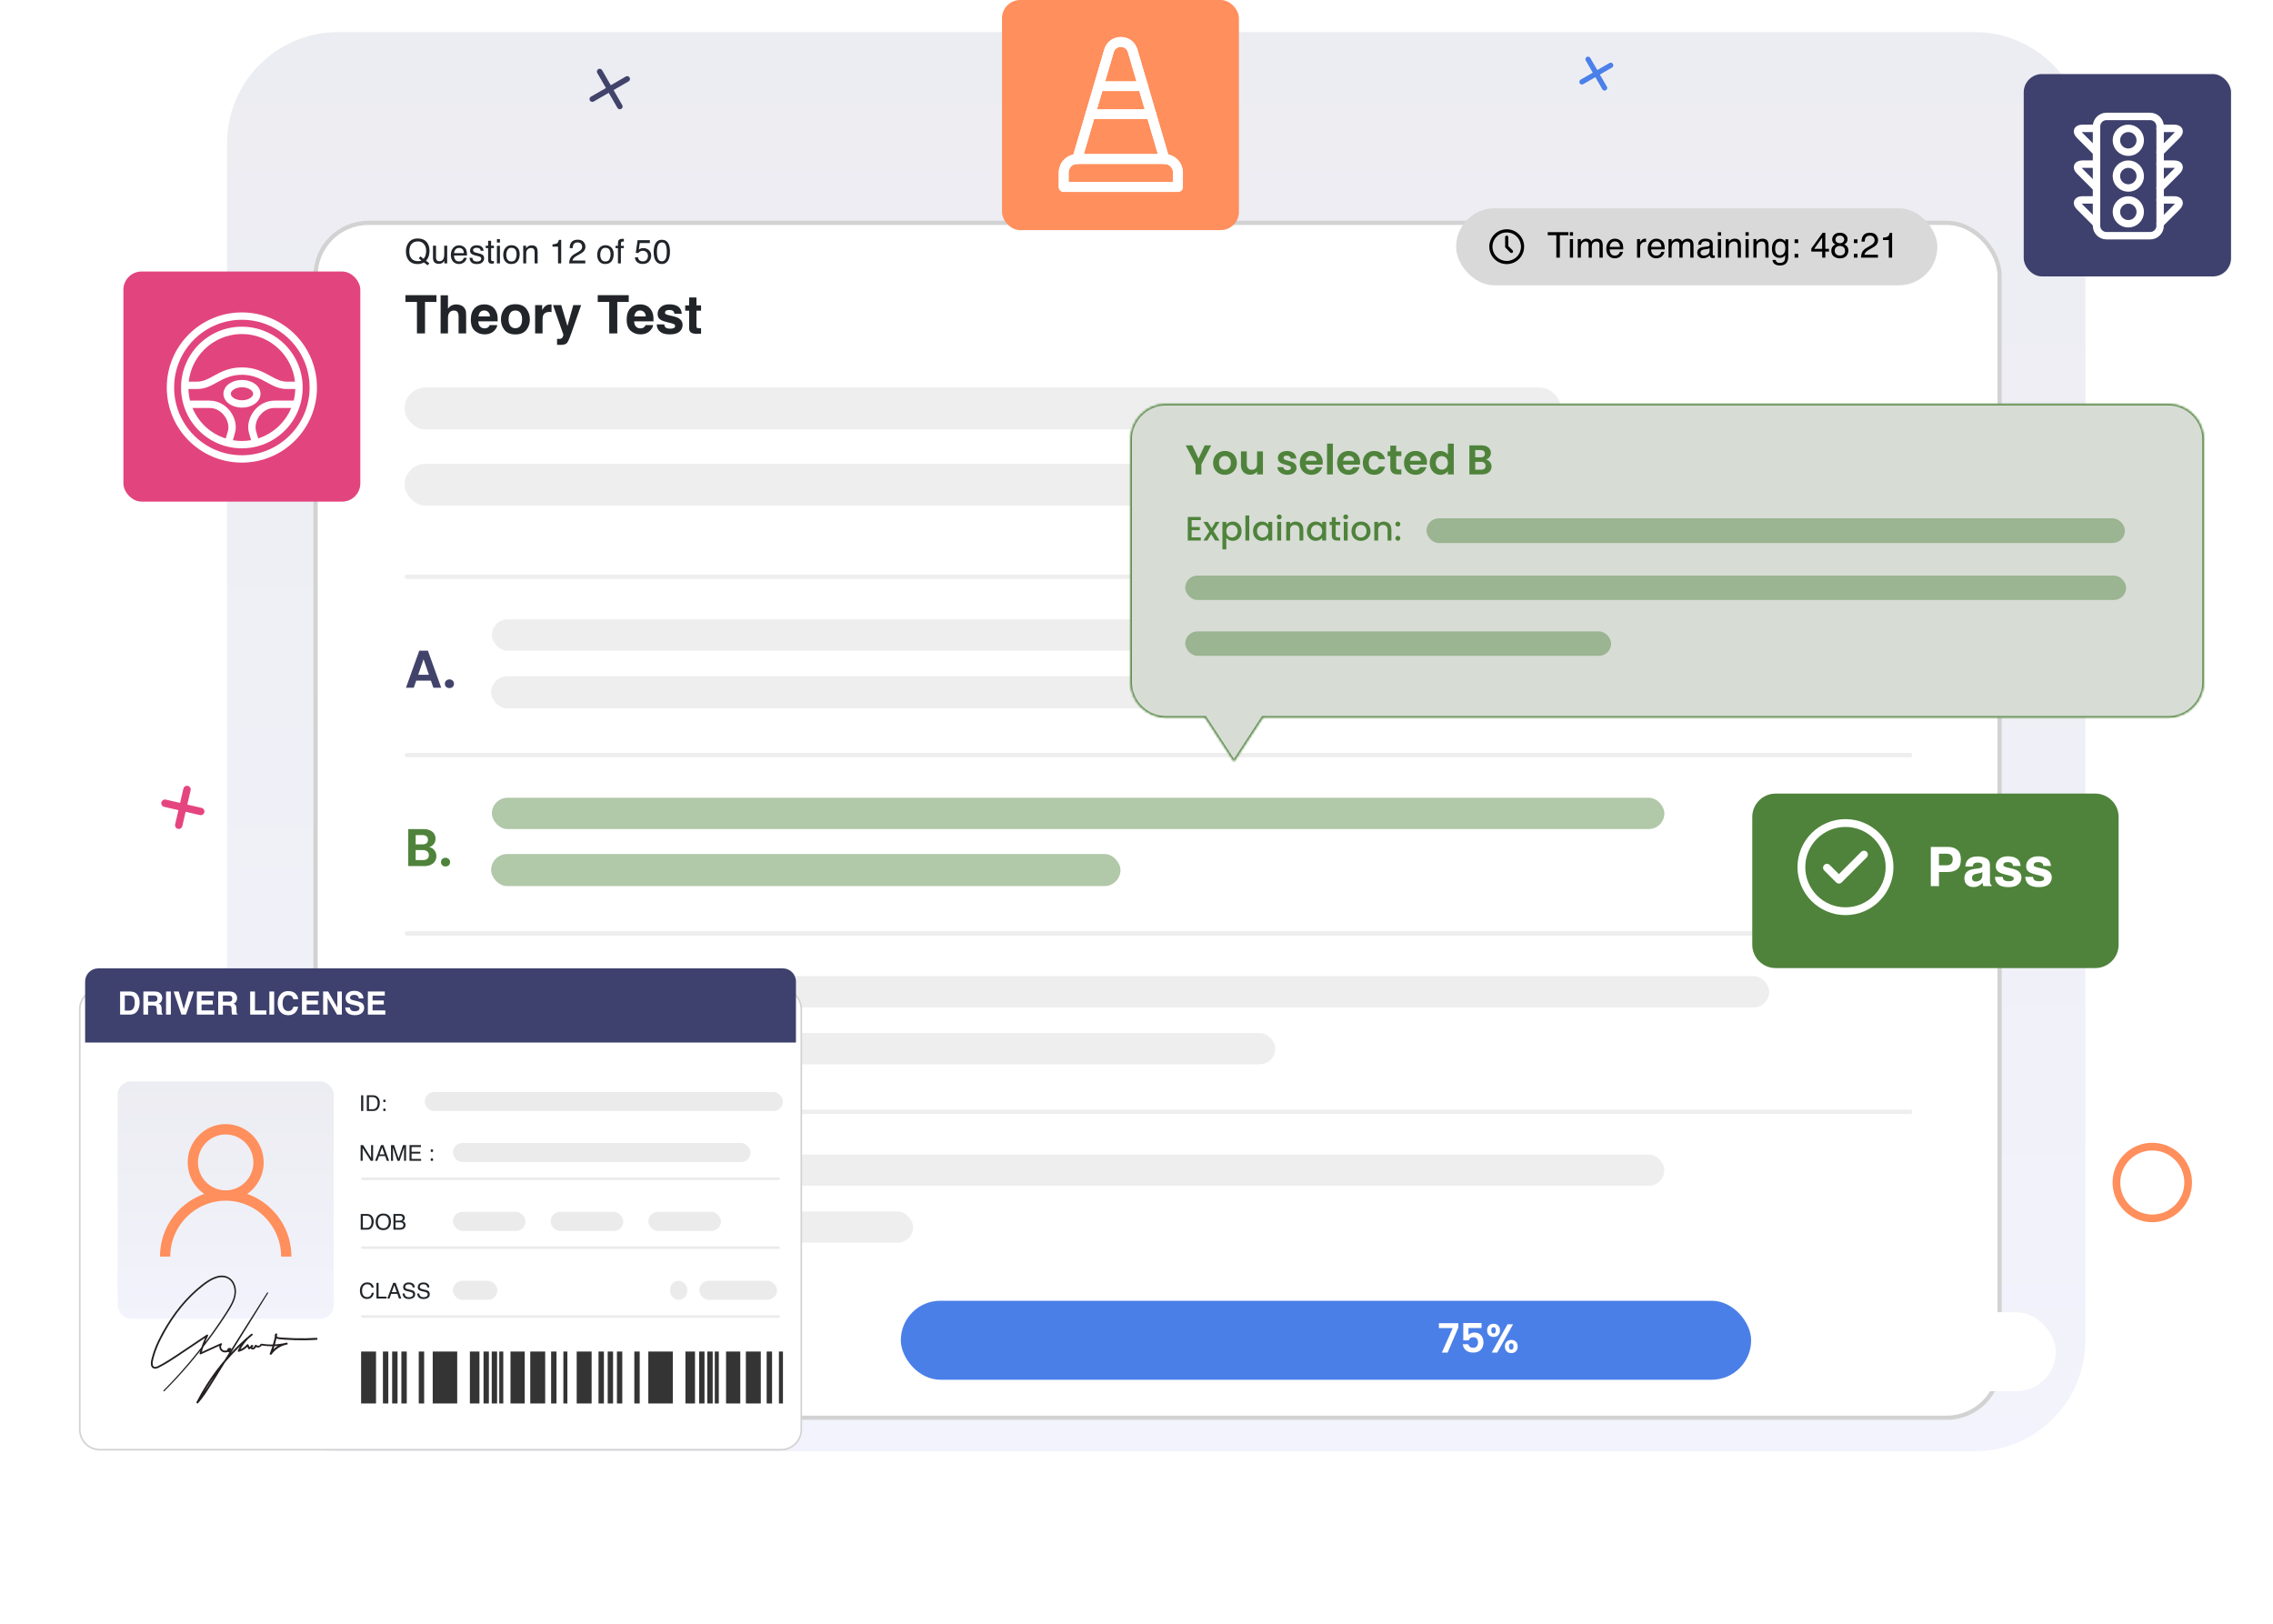 <svg viewBox="0 0 921 658" fill="none" xmlns="http://www.w3.org/2000/svg">
<path opacity="0.1" d="M800 13H137C112.147 13 92 33.147 92 58V543C92 567.853 112.147 588 137 588H800C824.853 588 845 567.853 845 543V58C845 33.147 824.853 13 800 13Z" fill="url(#paint0_linear_27_702)"/>
<path d="M66.856 325.424L81.336 328.768" stroke="#E5457F" stroke-width="3" stroke-linecap="round" stroke-linejoin="round"/>
<path d="M75.769 319.855L72.424 334.336" stroke="#E5457F" stroke-width="3" stroke-linecap="round" stroke-linejoin="round"/>
<path d="M242.987 29L251.147 43.133" stroke="#41436B" stroke-width="2.26" stroke-linecap="round" stroke-linejoin="round"/>
<path d="M254.134 31.987L240 40.147" stroke="#41436B" stroke-width="2.26" stroke-linecap="round" stroke-linejoin="round"/>
<circle cx="872.091" cy="479.091" r="14.534" stroke="#FF8F5C" stroke-width="3.114"/>
<path d="M643.459 24L650.176 35.634" stroke="#4B80E9" stroke-width="2.111" stroke-linecap="round" stroke-linejoin="round"/>
<path d="M652.634 26.459L641 33.175" stroke="#4B80E9" stroke-width="2.111" stroke-linecap="round" stroke-linejoin="round"/>
<g filter="url(#filter0_d_27_702)">
<rect x="127" y="62" width="684.077" height="485.824" rx="22.288" fill="white"/>
<rect x="127.857" y="62.857" width="682.363" height="484.109" rx="21.431" stroke="black" stroke-opacity="0.176" stroke-width="1.714"/>
</g>
<path d="M173.957 106.679L173.289 107.488L171.772 106.332C171.407 106.532 171.01 106.693 170.583 106.813C170.16 106.933 169.697 106.993 169.193 106.993C167.67 106.993 166.476 106.494 165.612 105.497C164.851 104.526 164.47 103.31 164.47 101.849C164.47 100.522 164.8 99.386 165.459 98.442C166.305 97.231 167.556 96.625 169.213 96.625C170.946 96.625 172.229 97.182 173.061 98.295C173.712 99.163 174.037 100.275 174.037 101.629C174.037 102.261 173.959 102.869 173.803 103.453C173.567 104.343 173.168 105.069 172.607 105.63L173.957 106.679ZM169.354 105.804C169.63 105.804 169.888 105.786 170.129 105.751C170.369 105.711 170.578 105.635 170.757 105.524L169.681 104.682L170.349 103.86L171.632 104.856C172.037 104.392 172.311 103.873 172.453 103.299C172.6 102.724 172.674 102.174 172.674 101.649C172.674 100.495 172.371 99.567 171.765 98.863C171.164 98.159 170.34 97.807 169.293 97.807C168.233 97.807 167.394 98.146 166.775 98.823C166.156 99.495 165.846 100.533 165.846 101.936C165.846 103.116 166.142 104.056 166.735 104.755C167.332 105.455 168.205 105.804 169.354 105.804ZM176.669 99.551V104.301C176.669 104.666 176.727 104.965 176.843 105.196C177.056 105.624 177.455 105.838 178.039 105.838C178.876 105.838 179.446 105.463 179.749 104.715C179.914 104.314 179.996 103.764 179.996 103.065V99.551H181.198V106.706H180.063L180.076 105.651C179.92 105.922 179.726 106.152 179.495 106.339C179.036 106.713 178.479 106.9 177.825 106.9C176.805 106.9 176.11 106.559 175.74 105.878C175.54 105.512 175.44 105.025 175.44 104.415V99.551H176.669ZM186.062 99.391C186.57 99.391 187.062 99.511 187.538 99.751C188.015 99.987 188.378 100.295 188.627 100.673C188.868 101.034 189.028 101.455 189.108 101.936C189.18 102.266 189.215 102.791 189.215 103.513H183.971C183.993 104.239 184.165 104.822 184.485 105.263C184.806 105.699 185.303 105.918 185.975 105.918C186.603 105.918 187.104 105.711 187.478 105.296C187.692 105.056 187.844 104.778 187.933 104.461H189.115C189.084 104.724 188.979 105.018 188.801 105.343C188.627 105.664 188.431 105.927 188.213 106.132C187.848 106.488 187.396 106.728 186.857 106.853C186.568 106.924 186.24 106.96 185.875 106.96C184.984 106.96 184.229 106.637 183.61 105.991C182.991 105.341 182.682 104.432 182.682 103.265C182.682 102.116 182.993 101.183 183.617 100.466C184.24 99.749 185.055 99.391 186.062 99.391ZM187.979 102.557C187.93 102.036 187.817 101.62 187.639 101.308C187.309 100.729 186.759 100.44 185.989 100.44C185.436 100.44 184.973 100.64 184.599 101.041C184.225 101.437 184.027 101.943 184.004 102.557H187.979ZM191.413 104.461C191.449 104.862 191.549 105.169 191.714 105.383C192.017 105.771 192.542 105.964 193.291 105.964C193.736 105.964 194.128 105.869 194.466 105.677C194.805 105.481 194.974 105.181 194.974 104.775C194.974 104.468 194.838 104.234 194.567 104.074C194.393 103.976 194.05 103.862 193.538 103.733L192.582 103.493C191.972 103.341 191.522 103.172 191.233 102.985C190.716 102.66 190.458 102.21 190.458 101.635C190.458 100.958 190.701 100.411 191.186 99.992C191.676 99.573 192.333 99.364 193.157 99.364C194.235 99.364 195.012 99.68 195.488 100.313C195.787 100.713 195.932 101.145 195.923 101.609H194.787C194.765 101.337 194.669 101.09 194.5 100.867C194.224 100.551 193.745 100.393 193.063 100.393C192.609 100.393 192.264 100.48 192.028 100.653C191.796 100.827 191.68 101.056 191.68 101.341C191.68 101.653 191.834 101.903 192.141 102.09C192.32 102.201 192.582 102.299 192.93 102.384L193.725 102.577C194.589 102.787 195.168 102.989 195.462 103.185C195.929 103.493 196.163 103.976 196.163 104.635C196.163 105.272 195.921 105.822 195.435 106.285C194.954 106.748 194.219 106.98 193.23 106.98C192.166 106.98 191.411 106.739 190.966 106.258C190.525 105.773 190.289 105.174 190.258 104.461H191.413ZM197.78 97.553H198.996V99.551H200.138V100.533H198.996V105.203C198.996 105.452 199.08 105.619 199.25 105.704C199.343 105.753 199.499 105.777 199.717 105.777C199.775 105.777 199.838 105.777 199.904 105.777C199.971 105.773 200.049 105.766 200.138 105.757V106.706C200 106.746 199.855 106.775 199.704 106.793C199.557 106.811 199.397 106.82 199.223 106.82C198.662 106.82 198.281 106.677 198.081 106.392C197.88 106.103 197.78 105.728 197.78 105.27V100.533H196.811V99.551H197.78V97.553ZM201.347 99.584H202.57V106.706H201.347V99.584ZM201.347 96.892H202.57V98.255H201.347V96.892ZM207.233 105.931C208.03 105.931 208.576 105.63 208.87 105.029C209.168 104.423 209.318 103.751 209.318 103.012C209.318 102.344 209.211 101.8 208.997 101.382C208.658 100.722 208.075 100.393 207.247 100.393C206.512 100.393 205.977 100.673 205.643 101.235C205.309 101.796 205.142 102.473 205.142 103.265C205.142 104.027 205.309 104.662 205.643 105.169C205.977 105.677 206.507 105.931 207.233 105.931ZM207.28 99.344C208.202 99.344 208.981 99.651 209.618 100.266C210.255 100.88 210.574 101.785 210.574 102.978C210.574 104.132 210.293 105.085 209.732 105.838C209.171 106.59 208.3 106.967 207.12 106.967C206.135 106.967 205.354 106.635 204.775 105.971C204.196 105.303 203.906 104.408 203.906 103.286C203.906 102.083 204.211 101.125 204.821 100.413C205.432 99.7 206.251 99.344 207.28 99.344ZM212.01 99.551H213.152V100.566C213.491 100.148 213.849 99.847 214.228 99.665C214.606 99.482 215.027 99.391 215.491 99.391C216.506 99.391 217.192 99.745 217.548 100.453C217.744 100.84 217.842 101.395 217.842 102.116V106.706H216.62V102.197C216.62 101.76 216.555 101.408 216.426 101.141C216.212 100.696 215.825 100.473 215.263 100.473C214.978 100.473 214.744 100.502 214.562 100.56C214.232 100.658 213.943 100.854 213.693 101.148C213.493 101.384 213.362 101.629 213.299 101.883C213.241 102.132 213.212 102.491 213.212 102.958V106.706H212.01V99.551ZM223.861 99.932V99.01C224.73 98.925 225.336 98.785 225.679 98.589C226.022 98.389 226.278 97.919 226.447 97.179H227.396V106.706H226.113V99.932H223.861ZM230.596 106.706C230.64 105.882 230.809 105.165 231.103 104.555C231.402 103.945 231.981 103.39 232.84 102.891L234.123 102.15C234.698 101.816 235.101 101.531 235.332 101.295C235.697 100.925 235.88 100.502 235.88 100.025C235.88 99.469 235.713 99.028 235.379 98.703C235.045 98.373 234.6 98.208 234.043 98.208C233.219 98.208 232.649 98.52 232.333 99.144C232.163 99.478 232.07 99.941 232.052 100.533H230.829C230.843 99.7 230.996 99.021 231.29 98.496C231.811 97.569 232.731 97.106 234.049 97.106C235.145 97.106 235.945 97.402 236.448 97.994C236.956 98.587 237.209 99.246 237.209 99.972C237.209 100.738 236.94 101.393 236.401 101.936C236.089 102.252 235.53 102.635 234.724 103.085L233.809 103.593C233.373 103.833 233.03 104.063 232.78 104.281C232.335 104.668 232.054 105.098 231.938 105.57H237.163V106.706H230.596ZM245.313 105.931C246.11 105.931 246.656 105.63 246.95 105.029C247.248 104.423 247.398 103.751 247.398 103.012C247.398 102.344 247.291 101.8 247.077 101.382C246.738 100.722 246.155 100.393 245.327 100.393C244.592 100.393 244.057 100.673 243.723 101.235C243.389 101.796 243.222 102.473 243.222 103.265C243.222 104.027 243.389 104.662 243.723 105.169C244.057 105.677 244.587 105.931 245.313 105.931ZM245.36 99.344C246.282 99.344 247.061 99.651 247.698 100.266C248.335 100.88 248.653 101.785 248.653 102.978C248.653 104.132 248.373 105.085 247.812 105.838C247.251 106.59 246.38 106.967 245.2 106.967C244.215 106.967 243.434 106.635 242.855 105.971C242.276 105.303 241.986 104.408 241.986 103.286C241.986 102.083 242.291 101.125 242.901 100.413C243.512 99.7 244.331 99.344 245.36 99.344ZM250.39 98.462C250.408 97.963 250.495 97.598 250.651 97.366C250.932 96.957 251.473 96.752 252.274 96.752C252.35 96.752 252.428 96.754 252.508 96.758C252.588 96.763 252.68 96.77 252.782 96.778V97.874C252.657 97.865 252.566 97.861 252.508 97.861C252.455 97.856 252.404 97.854 252.355 97.854C251.989 97.854 251.771 97.95 251.7 98.141C251.629 98.329 251.593 98.809 251.593 99.584H252.782V100.533H251.58V106.706H250.39V100.533H249.395V99.584H250.39V98.462ZM258.514 104.268C258.594 104.953 258.913 105.428 259.47 105.691C259.755 105.824 260.084 105.891 260.458 105.891C261.171 105.891 261.699 105.664 262.042 105.21C262.385 104.755 262.556 104.252 262.556 103.7C262.556 103.032 262.351 102.515 261.941 102.15C261.536 101.785 261.048 101.602 260.478 101.602C260.064 101.602 259.708 101.682 259.409 101.843C259.115 102.003 258.864 102.226 258.655 102.511L257.612 102.45L258.341 97.3H263.311V98.462H259.242L258.835 101.121C259.058 100.952 259.269 100.825 259.47 100.74C259.826 100.593 260.238 100.52 260.705 100.52C261.583 100.52 262.327 100.803 262.937 101.368C263.547 101.934 263.852 102.651 263.852 103.519C263.852 104.423 263.571 105.221 263.01 105.911C262.454 106.601 261.563 106.947 260.338 106.947C259.559 106.947 258.868 106.728 258.267 106.292C257.67 105.851 257.336 105.176 257.265 104.268H258.514ZM268.141 97.139C269.379 97.139 270.274 97.649 270.827 98.669C271.254 99.457 271.468 100.538 271.468 101.909C271.468 103.21 271.274 104.285 270.887 105.136C270.326 106.356 269.408 106.967 268.134 106.967C266.985 106.967 266.13 106.468 265.569 105.47C265.101 104.637 264.868 103.519 264.868 102.116C264.868 101.03 265.008 100.097 265.288 99.317C265.814 97.865 266.765 97.139 268.141 97.139ZM268.128 105.871C268.751 105.871 269.248 105.595 269.618 105.043C269.987 104.49 270.172 103.461 270.172 101.956C270.172 100.869 270.038 99.976 269.771 99.277C269.504 98.573 268.985 98.222 268.215 98.222C267.506 98.222 266.988 98.556 266.658 99.224C266.333 99.887 266.17 100.867 266.17 102.163C266.17 103.139 266.275 103.922 266.484 104.515C266.805 105.419 267.353 105.871 268.128 105.871Z" fill="#212529"/>
<path d="M170.656 480.445C172.23 480.445 173.611 480.753 174.799 481.369C176.002 481.984 176.925 482.864 177.569 484.009C178.228 485.14 178.557 486.457 178.557 487.96C178.557 489.463 178.228 490.78 177.569 491.911C176.925 493.027 176.002 493.893 174.799 494.508C173.611 495.124 172.23 495.432 170.656 495.432H165.417V480.445H170.656ZM170.548 492.877C172.123 492.877 173.339 492.447 174.198 491.588C175.057 490.73 175.487 489.52 175.487 487.96C175.487 486.4 175.057 485.183 174.198 484.31C173.339 483.423 172.123 482.979 170.548 482.979H168.423V492.877H170.548ZM182.138 495.582C181.594 495.582 181.143 495.417 180.785 495.088C180.442 494.745 180.27 494.322 180.27 493.821C180.27 493.32 180.442 492.905 180.785 492.576C181.143 492.233 181.594 492.061 182.138 492.061C182.668 492.061 183.104 492.233 183.448 492.576C183.791 492.905 183.963 493.32 183.963 493.821C183.963 494.322 183.791 494.745 183.448 495.088C183.104 495.417 182.668 495.582 182.138 495.582Z" fill="#41436B"/>
<rect opacity="0.44" x="199.305" y="467.742" width="475.086" height="12.686" rx="6.343" fill="#D9D9D9"/>
<rect opacity="0.44" x="163.936" y="449.562" width="610.941" height="1.796" rx="0.898" fill="#D9D9D9"/>
<rect opacity="0.44" x="199.305" y="490.807" width="170.68" height="12.686" rx="6.343" fill="#D9D9D9"/>
<path d="M164.687 415.649C164.687 414.174 165.016 412.858 165.675 411.698C166.347 410.525 167.256 409.616 168.401 408.972C169.561 408.313 170.856 407.984 172.287 407.984C173.962 407.984 175.429 408.413 176.689 409.272C177.948 410.131 178.829 411.319 179.33 412.836H175.873C175.529 412.12 175.043 411.584 174.413 411.226C173.798 410.868 173.082 410.689 172.266 410.689C171.393 410.689 170.613 410.897 169.926 411.312C169.253 411.713 168.723 412.285 168.337 413.029C167.965 413.774 167.779 414.647 167.779 415.649C167.779 416.636 167.965 417.51 168.337 418.268C168.723 419.012 169.253 419.592 169.926 420.007C170.613 420.408 171.393 420.608 172.266 420.608C173.082 420.608 173.798 420.429 174.413 420.072C175.043 419.699 175.529 419.156 175.873 418.44H179.33C178.829 419.971 177.948 421.167 176.689 422.025C175.444 422.87 173.976 423.292 172.287 423.292C170.856 423.292 169.561 422.97 168.401 422.326C167.256 421.668 166.347 420.759 165.675 419.599C165.016 418.44 164.687 417.123 164.687 415.649ZM183.228 423.314C182.684 423.314 182.233 423.149 181.876 422.82C181.532 422.476 181.36 422.054 181.36 421.553C181.36 421.052 181.532 420.637 181.876 420.308C182.233 419.964 182.684 419.793 183.228 419.793C183.758 419.793 184.194 419.964 184.538 420.308C184.881 420.637 185.053 421.052 185.053 421.553C185.053 422.054 184.881 422.476 184.538 422.82C184.194 423.149 183.758 423.314 183.228 423.314Z" fill="#41436B"/>
<rect opacity="0.44" x="199.305" y="395.475" width="517.545" height="12.686" rx="6.343" fill="#D9D9D9"/>
<rect opacity="0.44" x="163.936" y="377.294" width="610.941" height="1.796" rx="0.898" fill="#D9D9D9"/>
<rect opacity="0.44" x="199.305" y="418.539" width="317.425" height="12.686" rx="6.343" fill="#D9D9D9"/>
<path d="M173.919 343.21C174.764 343.367 175.458 343.789 176.002 344.476C176.546 345.163 176.818 345.951 176.818 346.838C176.818 347.64 176.617 348.348 176.217 348.964C175.83 349.565 175.265 350.037 174.52 350.381C173.776 350.724 172.896 350.896 171.88 350.896H165.417V335.91H171.6C172.617 335.91 173.49 336.074 174.22 336.404C174.964 336.733 175.522 337.191 175.894 337.778C176.281 338.365 176.474 339.03 176.474 339.774C176.474 340.648 176.238 341.378 175.766 341.964C175.308 342.551 174.692 342.966 173.919 343.21ZM168.423 342.093H171.171C171.887 342.093 172.438 341.936 172.824 341.621C173.211 341.292 173.404 340.826 173.404 340.225C173.404 339.624 173.211 339.159 172.824 338.83C172.438 338.501 171.887 338.336 171.171 338.336H168.423V342.093ZM171.45 348.448C172.18 348.448 172.745 348.277 173.146 347.933C173.561 347.59 173.769 347.103 173.769 346.473C173.769 345.829 173.554 345.328 173.125 344.97C172.695 344.598 172.116 344.412 171.386 344.412H168.423V348.448H171.45ZM180.544 351.046C180.001 351.046 179.55 350.882 179.192 350.552C178.848 350.209 178.677 349.787 178.677 349.286C178.677 348.785 178.848 348.37 179.192 348.04C179.55 347.697 180.001 347.525 180.544 347.525C181.074 347.525 181.511 347.697 181.854 348.04C182.198 348.37 182.369 348.785 182.369 349.286C182.369 349.787 182.198 350.209 181.854 350.552C181.511 350.882 181.074 351.046 180.544 351.046Z" fill="#4F833B"/>
<rect opacity="0.44" x="199.305" y="323.207" width="475.086" height="12.686" rx="6.343" fill="#4F833B"/>
<rect opacity="0.44" x="163.936" y="305.026" width="610.941" height="1.796" rx="0.898" fill="#D9D9D9"/>
<rect opacity="0.44" x="199" y="346" width="255" height="13" rx="6.5" fill="#4F833B"/>
<path d="M174.607 275.771H168.638L167.651 278.626H164.495L169.884 263.619H173.383L178.772 278.626H175.595L174.607 275.771ZM173.791 273.366L171.623 267.097L169.454 273.366H173.791ZM182.118 278.777C181.574 278.777 181.123 278.612 180.765 278.283C180.422 277.939 180.25 277.517 180.25 277.016C180.25 276.515 180.422 276.1 180.765 275.771C181.123 275.427 181.574 275.256 182.118 275.256C182.648 275.256 183.084 275.427 183.428 275.771C183.771 276.1 183.943 276.515 183.943 277.016C183.943 277.517 183.771 277.939 183.428 278.283C183.084 278.612 182.648 278.777 182.118 278.777Z" fill="#41436B"/>
<rect opacity="0.44" x="199.306" y="250.937" width="517.545" height="12.686" rx="6.343" fill="#D9D9D9"/>
<rect opacity="0.44" x="163.937" y="232.757" width="610.941" height="1.796" rx="0.898" fill="#D9D9D9"/>
<rect opacity="0.44" x="199" y="274" width="385" height="13" rx="6.5" fill="#D9D9D9"/>
<rect opacity="0.44" x="163.936" y="156.994" width="468.582" height="16.996" rx="8.498" fill="#D9D9D9"/>
<rect opacity="0.44" x="163.936" y="187.895" width="334.728" height="16.996" rx="8.498" fill="#D9D9D9"/>
<path d="M176.847 119.579V122.326H172.206V135.09H168.944V122.326H164.283V119.579H176.847ZM184.834 123.325C185.542 123.325 186.184 123.448 186.76 123.694C187.342 123.939 187.819 124.314 188.191 124.82C188.506 125.247 188.699 125.689 188.769 126.145C188.84 126.594 188.875 127.331 188.875 128.355V135.09H185.813V128.113C185.813 127.496 185.707 126.998 185.497 126.619C185.223 126.086 184.704 125.819 183.939 125.819C183.147 125.819 182.543 126.086 182.13 126.619C181.723 127.145 181.519 127.899 181.519 128.881V135.09H178.531V119.632H181.519V125.114C181.954 124.448 182.456 123.985 183.024 123.725C183.599 123.459 184.203 123.325 184.834 123.325ZM196.209 125.788C195.515 125.788 194.974 126.005 194.589 126.44C194.21 126.875 193.971 127.464 193.873 128.208H198.535C198.485 127.415 198.243 126.815 197.809 126.409C197.381 125.995 196.847 125.788 196.209 125.788ZM196.209 123.315C197.163 123.315 198.022 123.494 198.787 123.851C199.552 124.209 200.183 124.774 200.681 125.546C201.13 126.226 201.421 127.015 201.555 127.913C201.632 128.439 201.663 129.197 201.649 130.186H193.799C193.841 131.337 194.203 132.143 194.883 132.606C195.297 132.894 195.795 133.038 196.377 133.038C196.995 133.038 197.496 132.863 197.882 132.512C198.093 132.322 198.279 132.059 198.44 131.723H201.502C201.425 132.403 201.071 133.094 200.439 133.796C199.457 134.911 198.082 135.469 196.314 135.469C194.855 135.469 193.568 134.999 192.452 134.059C191.337 133.119 190.779 131.589 190.779 129.471C190.779 127.485 191.281 125.963 192.284 124.904C193.294 123.844 194.603 123.315 196.209 123.315ZM208.826 132.975C209.703 132.975 210.376 132.663 210.846 132.038C211.316 131.414 211.551 130.526 211.551 129.376C211.551 128.225 211.316 127.342 210.846 126.724C210.376 126.1 209.703 125.788 208.826 125.788C207.949 125.788 207.272 126.1 206.795 126.724C206.325 127.342 206.09 128.225 206.09 129.376C206.09 130.526 206.325 131.414 206.795 132.038C207.272 132.663 207.949 132.975 208.826 132.975ZM214.698 129.376C214.698 131.06 214.214 132.501 213.246 133.701C212.277 134.893 210.808 135.49 208.836 135.49C206.865 135.49 205.395 134.893 204.427 133.701C203.459 132.501 202.975 131.06 202.975 129.376C202.975 127.72 203.459 126.286 204.427 125.072C205.395 123.858 206.865 123.252 208.836 123.252C210.808 123.252 212.277 123.858 213.246 125.072C214.214 126.286 214.698 127.72 214.698 129.376ZM223.084 123.346C223.14 123.346 223.186 123.35 223.221 123.357C223.263 123.357 223.351 123.36 223.484 123.367V126.44C223.295 126.419 223.126 126.405 222.979 126.398C222.832 126.391 222.713 126.387 222.621 126.387C221.415 126.387 220.604 126.78 220.191 127.566C219.959 128.008 219.843 128.688 219.843 129.607V135.09H216.823V123.62H219.685V125.619C220.148 124.855 220.552 124.332 220.896 124.051C221.457 123.581 222.186 123.346 223.084 123.346ZM225.715 137.289L226.094 137.31C226.389 137.324 226.669 137.314 226.936 137.279C227.202 137.244 227.427 137.163 227.609 137.037C227.785 136.917 227.946 136.668 228.093 136.289C228.248 135.911 228.311 135.679 228.283 135.595L224.074 123.62H227.409L229.914 132.08L232.281 123.62H235.47L231.534 134.9C230.777 137.075 230.177 138.422 229.735 138.941C229.293 139.467 228.409 139.73 227.083 139.73C226.816 139.73 226.602 139.727 226.441 139.72C226.28 139.72 226.038 139.709 225.715 139.688V137.289ZM254.758 119.579V122.326H250.118V135.09H246.855V122.326H242.194V119.579H254.758ZM259.346 125.788C258.652 125.788 258.111 126.005 257.726 126.44C257.347 126.875 257.108 127.464 257.01 128.208H261.672C261.622 127.415 261.38 126.815 260.945 126.409C260.518 125.995 259.984 125.788 259.346 125.788ZM259.346 123.315C260.3 123.315 261.159 123.494 261.924 123.851C262.689 124.209 263.32 124.774 263.818 125.546C264.267 126.226 264.558 127.015 264.692 127.913C264.769 128.439 264.8 129.197 264.786 130.186H256.936C256.978 131.337 257.34 132.143 258.02 132.606C258.434 132.894 258.932 133.038 259.514 133.038C260.132 133.038 260.633 132.863 261.019 132.512C261.23 132.322 261.416 132.059 261.577 131.723H264.639C264.562 132.403 264.208 133.094 263.576 133.796C262.594 134.911 261.219 135.469 259.451 135.469C257.992 135.469 256.705 134.999 255.589 134.059C254.474 133.119 253.916 131.589 253.916 129.471C253.916 127.485 254.418 125.963 255.421 124.904C256.431 123.844 257.74 123.315 259.346 123.315ZM269.153 131.428C269.216 131.961 269.353 132.34 269.564 132.564C269.935 132.964 270.623 133.164 271.626 133.164C272.215 133.164 272.682 133.076 273.026 132.901C273.376 132.726 273.552 132.463 273.552 132.112C273.552 131.775 273.412 131.519 273.131 131.344C272.85 131.168 271.809 130.867 270.006 130.439C268.708 130.116 267.792 129.713 267.259 129.229C266.726 128.752 266.459 128.064 266.459 127.166C266.459 126.107 266.873 125.198 267.701 124.441C268.536 123.676 269.708 123.294 271.216 123.294C272.647 123.294 273.811 123.581 274.709 124.157C275.614 124.725 276.133 125.71 276.267 127.114H273.268C273.226 126.728 273.117 126.423 272.942 126.198C272.612 125.791 272.051 125.588 271.258 125.588C270.605 125.588 270.139 125.689 269.858 125.893C269.585 126.096 269.448 126.335 269.448 126.608C269.448 126.952 269.595 127.201 269.89 127.356C270.185 127.517 271.226 127.794 273.015 128.187C274.208 128.467 275.102 128.892 275.698 129.46C276.288 130.035 276.582 130.754 276.582 131.617C276.582 132.754 276.158 133.683 275.309 134.406C274.467 135.121 273.162 135.479 271.395 135.479C269.592 135.479 268.259 135.1 267.396 134.343C266.54 133.578 266.112 132.606 266.112 131.428H269.153ZM277.635 125.861V123.725H279.234V120.526H282.202V123.725H284.064V125.861H282.202V131.922C282.202 132.392 282.261 132.687 282.38 132.806C282.5 132.919 282.865 132.975 283.475 132.975C283.566 132.975 283.661 132.975 283.759 132.975C283.864 132.968 283.966 132.961 284.064 132.954V135.195L282.644 135.248C281.226 135.297 280.258 135.051 279.739 134.511C279.403 134.167 279.234 133.638 279.234 132.922V125.861H277.635Z" fill="#212529"/>
<g filter="url(#filter1_d_27_702)">
<mask id="path-31-inside-1_27_702" fill="white">
<path fill-rule="evenodd" clip-rule="evenodd" d="M472.506 287.125C464.494 287.125 458 280.631 458 272.62V174.506C458 166.494 464.494 160 472.506 160H878.494C886.506 160 893 166.494 893 174.506V272.62C893 280.631 886.506 287.125 878.494 287.125H511.696L500 305L488.304 287.125H472.506Z"/>
</mask>
<path fill-rule="evenodd" clip-rule="evenodd" d="M472.506 287.125C464.494 287.125 458 280.631 458 272.62V174.506C458 166.494 464.494 160 472.506 160H878.494C886.506 160 893 166.494 893 174.506V272.62C893 280.631 886.506 287.125 878.494 287.125H511.696L500 305L488.304 287.125H472.506Z" fill="#D7DCD5"/>
<path d="M511.696 287.125V286.507H511.362L511.179 286.787L511.696 287.125ZM500 305L499.483 305.338L500 306.128L500.517 305.338L500 305ZM488.304 287.125L488.821 286.787L488.638 286.507H488.304V287.125ZM457.382 272.62C457.382 280.972 464.153 287.743 472.506 287.743V286.507C464.836 286.507 458.618 280.29 458.618 272.62H457.382ZM457.382 174.506V272.62H458.618V174.506H457.382ZM472.506 159.382C464.153 159.382 457.382 166.153 457.382 174.506H458.618C458.618 166.836 464.836 160.618 472.506 160.618V159.382ZM878.494 159.382H472.506V160.618H878.494V159.382ZM893.618 174.506C893.618 166.153 886.847 159.382 878.494 159.382V160.618C886.164 160.618 892.382 166.836 892.382 174.506H893.618ZM893.618 272.62V174.506H892.382V272.62H893.618ZM878.494 287.743C886.847 287.743 893.618 280.972 893.618 272.62H892.382C892.382 280.29 886.164 286.507 878.494 286.507V287.743ZM511.696 287.743H878.494V286.507H511.696V287.743ZM500.517 305.338L512.213 287.464L511.179 286.787L499.483 304.662L500.517 305.338ZM487.787 287.464L499.483 305.338L500.517 304.662L488.821 286.787L487.787 287.464ZM472.506 287.743H488.304V286.507H472.506V287.743Z" fill="#4F833B" mask="url(#path-31-inside-1_27_702)"/>
</g>
<path d="M490.776 180.431L486.793 188.11V192.212H484.43V188.11L480.43 180.431H483.097L485.628 185.815L488.143 180.431H490.776ZM496.291 192.364C495.391 192.364 494.581 192.167 493.861 191.773C493.14 191.368 492.572 190.8 492.156 190.068C491.751 189.337 491.548 188.493 491.548 187.536C491.548 186.58 491.756 185.736 492.173 185.005C492.6 184.273 493.18 183.711 493.911 183.317C494.643 182.912 495.458 182.709 496.359 182.709C497.259 182.709 498.075 182.912 498.806 183.317C499.537 183.711 500.111 184.273 500.528 185.005C500.955 185.736 501.169 186.58 501.169 187.536C501.169 188.493 500.95 189.337 500.511 190.068C500.083 190.8 499.498 191.368 498.755 191.773C498.024 192.167 497.203 192.364 496.291 192.364ZM496.291 190.304C496.719 190.304 497.118 190.203 497.489 190.001C497.872 189.787 498.176 189.472 498.401 189.055C498.626 188.639 498.738 188.133 498.738 187.536C498.738 186.647 498.502 185.967 498.03 185.494C497.568 185.01 497 184.768 496.325 184.768C495.65 184.768 495.081 185.01 494.62 185.494C494.17 185.967 493.945 186.647 493.945 187.536C493.945 188.425 494.164 189.112 494.603 189.596C495.053 190.068 495.616 190.304 496.291 190.304ZM511.73 182.861V192.212H509.35V191.03C509.046 191.435 508.647 191.756 508.151 191.992C507.668 192.217 507.139 192.33 506.565 192.33C505.833 192.33 505.186 192.178 504.624 191.874C504.061 191.559 503.617 191.103 503.29 190.507C502.975 189.899 502.818 189.179 502.818 188.347V182.861H505.181V188.009C505.181 188.752 505.367 189.325 505.738 189.731C506.109 190.124 506.616 190.321 507.257 190.321C507.91 190.321 508.422 190.124 508.793 189.731C509.164 189.325 509.35 188.752 509.35 188.009V182.861H511.73ZM521.661 192.364C520.896 192.364 520.21 192.229 519.602 191.958C518.994 191.677 518.511 191.3 518.15 190.828C517.802 190.355 517.61 189.832 517.577 189.258H519.956C520.001 189.618 520.176 189.916 520.48 190.153C520.795 190.389 521.183 190.507 521.644 190.507C522.094 190.507 522.443 190.417 522.691 190.237C522.95 190.057 523.079 189.826 523.079 189.545C523.079 189.241 522.921 189.016 522.606 188.87C522.303 188.712 521.813 188.543 521.138 188.363C520.44 188.195 519.866 188.02 519.416 187.84C518.977 187.66 518.595 187.384 518.269 187.013C517.954 186.642 517.796 186.141 517.796 185.511C517.796 184.993 517.942 184.521 518.235 184.093C518.539 183.666 518.966 183.328 519.518 183.08C520.08 182.833 520.738 182.709 521.492 182.709C522.606 182.709 523.495 182.99 524.159 183.553C524.823 184.104 525.189 184.853 525.256 185.798H522.995C522.961 185.427 522.803 185.134 522.522 184.92C522.252 184.695 521.886 184.583 521.425 184.583C520.997 184.583 520.665 184.661 520.429 184.819C520.204 184.976 520.091 185.196 520.091 185.477C520.091 185.792 520.249 186.034 520.564 186.203C520.879 186.361 521.369 186.524 522.032 186.692C522.708 186.861 523.265 187.036 523.703 187.216C524.142 187.396 524.519 187.677 524.834 188.06C525.161 188.431 525.329 188.926 525.341 189.545C525.341 190.085 525.189 190.569 524.885 190.996C524.592 191.424 524.165 191.762 523.602 192.009C523.051 192.245 522.404 192.364 521.661 192.364ZM535.973 187.334C535.973 187.671 535.95 187.975 535.905 188.245H529.069C529.126 188.92 529.362 189.449 529.778 189.832C530.195 190.214 530.707 190.406 531.314 190.406C532.192 190.406 532.816 190.029 533.188 189.275H535.736C535.466 190.175 534.949 190.918 534.184 191.503C533.418 192.077 532.479 192.364 531.365 192.364C530.465 192.364 529.655 192.167 528.934 191.773C528.226 191.368 527.669 190.8 527.263 190.068C526.87 189.337 526.673 188.493 526.673 187.536C526.673 186.569 526.87 185.719 527.263 184.988C527.657 184.256 528.209 183.694 528.918 183.3C529.626 182.906 530.442 182.709 531.365 182.709C532.254 182.709 533.047 182.9 533.745 183.283C534.454 183.666 534.999 184.211 535.382 184.92C535.776 185.618 535.973 186.422 535.973 187.334ZM533.525 186.659C533.514 186.051 533.295 185.567 532.867 185.207C532.439 184.836 531.916 184.65 531.297 184.65C530.712 184.65 530.217 184.83 529.812 185.19C529.418 185.539 529.176 186.029 529.086 186.659H533.525ZM540.06 179.722V192.212H537.697V179.722H540.06ZM551.087 187.334C551.087 187.671 551.065 187.975 551.02 188.245H544.184C544.24 188.92 544.477 189.449 544.893 189.832C545.309 190.214 545.821 190.406 546.429 190.406C547.307 190.406 547.931 190.029 548.302 189.275H550.851C550.581 190.175 550.063 190.918 549.298 191.503C548.533 192.077 547.594 192.364 546.48 192.364C545.579 192.364 544.769 192.167 544.049 191.773C543.34 191.368 542.783 190.8 542.378 190.068C541.984 189.337 541.787 188.493 541.787 187.536C541.787 186.569 541.984 185.719 542.378 184.988C542.772 184.256 543.323 183.694 544.032 183.3C544.741 182.906 545.557 182.709 546.48 182.709C547.369 182.709 548.162 182.9 548.859 183.283C549.568 183.666 550.114 184.211 550.497 184.92C550.89 185.618 551.087 186.422 551.087 187.334ZM548.64 186.659C548.629 186.051 548.409 185.567 547.982 185.207C547.554 184.836 547.031 184.65 546.412 184.65C545.827 184.65 545.332 184.83 544.927 185.19C544.533 185.539 544.291 186.029 544.201 186.659H548.64ZM552.205 187.536C552.205 186.569 552.401 185.725 552.795 185.005C553.189 184.273 553.735 183.711 554.432 183.317C555.13 182.912 555.929 182.709 556.829 182.709C557.988 182.709 558.945 183.002 559.699 183.587C560.464 184.161 560.976 184.971 561.234 186.017H558.686C558.551 185.612 558.32 185.297 557.994 185.072C557.679 184.836 557.285 184.718 556.812 184.718C556.137 184.718 555.603 184.965 555.209 185.46C554.815 185.944 554.618 186.636 554.618 187.536C554.618 188.425 554.815 189.117 555.209 189.612C555.603 190.096 556.137 190.338 556.812 190.338C557.769 190.338 558.393 189.911 558.686 189.055H561.234C560.976 190.068 560.464 190.873 559.699 191.469C558.933 192.065 557.977 192.364 556.829 192.364C555.929 192.364 555.13 192.167 554.432 191.773C553.735 191.368 553.189 190.805 552.795 190.085C552.401 189.354 552.205 188.504 552.205 187.536ZM565.717 184.802V189.325C565.717 189.641 565.79 189.871 565.936 190.017C566.094 190.153 566.352 190.22 566.713 190.22H567.81V192.212H566.324C564.333 192.212 563.337 191.244 563.337 189.309V184.802H562.223V182.861H563.337V180.549H565.717V182.861H567.81V184.802H565.717ZM578.202 187.334C578.202 187.671 578.179 187.975 578.134 188.245H571.298C571.355 188.92 571.591 189.449 572.007 189.832C572.424 190.214 572.936 190.406 573.543 190.406C574.421 190.406 575.045 190.029 575.417 189.275H577.965C577.695 190.175 577.178 190.918 576.412 191.503C575.647 192.077 574.708 192.364 573.594 192.364C572.694 192.364 571.883 192.167 571.163 191.773C570.454 191.368 569.897 190.8 569.492 190.068C569.098 189.337 568.902 188.493 568.902 187.536C568.902 186.569 569.098 185.719 569.492 184.988C569.886 184.256 570.438 183.694 571.146 183.3C571.855 182.906 572.671 182.709 573.594 182.709C574.483 182.709 575.276 182.9 575.974 183.283C576.683 183.666 577.228 184.211 577.611 184.92C578.005 185.618 578.202 186.422 578.202 187.334ZM575.754 186.659C575.743 186.051 575.524 185.567 575.096 185.207C574.668 184.836 574.145 184.65 573.526 184.65C572.941 184.65 572.446 184.83 572.041 185.19C571.647 185.539 571.405 186.029 571.315 186.659H575.754ZM579.319 187.503C579.319 186.557 579.504 185.719 579.876 184.988C580.258 184.256 580.776 183.694 581.428 183.3C582.081 182.906 582.807 182.709 583.606 182.709C584.213 182.709 584.793 182.844 585.344 183.114C585.896 183.373 586.334 183.722 586.661 184.161V179.722H589.058V192.212H586.661V190.828C586.368 191.289 585.958 191.66 585.429 191.942C584.9 192.223 584.287 192.364 583.589 192.364C582.801 192.364 582.081 192.161 581.428 191.756C580.776 191.351 580.258 190.783 579.876 190.051C579.504 189.309 579.319 188.459 579.319 187.503ZM586.678 187.536C586.678 186.962 586.565 186.473 586.34 186.068C586.115 185.652 585.811 185.337 585.429 185.123C585.046 184.898 584.635 184.785 584.197 184.785C583.758 184.785 583.353 184.892 582.981 185.106C582.61 185.32 582.306 185.635 582.07 186.051C581.845 186.456 581.732 186.94 581.732 187.503C581.732 188.065 581.845 188.56 582.07 188.988C582.306 189.404 582.61 189.725 582.981 189.95C583.364 190.175 583.769 190.288 584.197 190.288C584.635 190.288 585.046 190.181 585.429 189.967C585.811 189.742 586.115 189.427 586.34 189.022C586.565 188.605 586.678 188.11 586.678 187.536ZM602.071 186.169C602.735 186.293 603.281 186.625 603.708 187.165C604.136 187.705 604.35 188.324 604.35 189.022C604.35 189.652 604.192 190.209 603.877 190.693C603.573 191.165 603.129 191.537 602.544 191.807C601.958 192.077 601.266 192.212 600.468 192.212H595.387V180.431H600.248C601.047 180.431 601.733 180.56 602.307 180.819C602.892 181.078 603.331 181.438 603.624 181.899C603.928 182.36 604.08 182.884 604.08 183.469C604.08 184.155 603.894 184.729 603.523 185.19C603.162 185.652 602.679 185.978 602.071 186.169ZM597.75 185.292H599.911C600.473 185.292 600.906 185.168 601.21 184.92C601.514 184.661 601.666 184.296 601.666 183.823C601.666 183.351 601.514 182.985 601.21 182.726C600.906 182.467 600.473 182.338 599.911 182.338H597.75V185.292ZM600.13 190.288C600.704 190.288 601.148 190.153 601.463 189.882C601.79 189.612 601.953 189.23 601.953 188.735C601.953 188.228 601.784 187.835 601.446 187.553C601.109 187.261 600.653 187.114 600.079 187.114H597.75V190.288H600.13Z" fill="#4F833B"/>
<path d="M482.839 210.723V213.523H486.133V214.8H482.839V217.723H486.545V219H481.274V209.446H486.545V210.723H482.839ZM491.712 215.17L494.155 219H492.384L490.751 216.433L489.213 219H487.58L490.023 215.28L487.58 211.436H489.351L490.984 214.003L492.522 211.436H494.155L491.712 215.17ZM496.887 212.548C497.153 212.201 497.514 211.908 497.972 211.67C498.429 211.432 498.946 211.313 499.523 211.313C500.182 211.313 500.781 211.478 501.321 211.807C501.87 212.127 502.3 212.58 502.611 213.166C502.922 213.752 503.078 214.424 503.078 215.184C503.078 215.943 502.922 216.625 502.611 217.229C502.3 217.824 501.87 218.291 501.321 218.629C500.781 218.959 500.182 219.124 499.523 219.124C498.946 219.124 498.434 219.009 497.985 218.78C497.537 218.542 497.171 218.25 496.887 217.902V222.596H495.322V211.436H496.887V212.548ZM501.486 215.184C501.486 214.662 501.376 214.214 501.156 213.839C500.946 213.454 500.662 213.166 500.305 212.974C499.957 212.773 499.582 212.672 499.18 212.672C498.786 212.672 498.411 212.773 498.054 212.974C497.706 213.175 497.422 213.468 497.203 213.852C496.992 214.237 496.887 214.69 496.887 215.211C496.887 215.733 496.992 216.191 497.203 216.584C497.422 216.968 497.706 217.261 498.054 217.463C498.411 217.664 498.786 217.765 499.18 217.765C499.582 217.765 499.957 217.664 500.305 217.463C500.662 217.252 500.946 216.95 501.156 216.557C501.376 216.163 501.486 215.706 501.486 215.184ZM506.19 208.842V219H504.625V208.842H506.19ZM507.723 215.184C507.723 214.424 507.879 213.752 508.19 213.166C508.51 212.58 508.94 212.127 509.48 211.807C510.029 211.478 510.633 211.313 511.292 211.313C511.887 211.313 512.404 211.432 512.843 211.67C513.292 211.899 513.649 212.187 513.914 212.535V211.436H515.493V219H513.914V217.874C513.649 218.231 513.287 218.529 512.83 218.767C512.372 219.005 511.85 219.124 511.265 219.124C510.615 219.124 510.02 218.959 509.48 218.629C508.94 218.291 508.51 217.824 508.19 217.229C507.879 216.625 507.723 215.943 507.723 215.184ZM513.914 215.211C513.914 214.69 513.804 214.237 513.585 213.852C513.374 213.468 513.095 213.175 512.747 212.974C512.4 212.773 512.024 212.672 511.622 212.672C511.219 212.672 510.844 212.773 510.496 212.974C510.148 213.166 509.865 213.454 509.645 213.839C509.435 214.214 509.329 214.662 509.329 215.184C509.329 215.706 509.435 216.163 509.645 216.557C509.865 216.95 510.148 217.252 510.496 217.463C510.853 217.664 511.228 217.765 511.622 217.765C512.024 217.765 512.4 217.664 512.747 217.463C513.095 217.261 513.374 216.968 513.585 216.584C513.804 216.191 513.914 215.733 513.914 215.211ZM518.344 210.434C518.061 210.434 517.823 210.338 517.63 210.146C517.438 209.954 517.342 209.716 517.342 209.432C517.342 209.149 517.438 208.911 517.63 208.719C517.823 208.526 518.061 208.43 518.344 208.43C518.619 208.43 518.852 208.526 519.044 208.719C519.236 208.911 519.333 209.149 519.333 209.432C519.333 209.716 519.236 209.954 519.044 210.146C518.852 210.338 518.619 210.434 518.344 210.434ZM519.113 211.436V219H517.548V211.436H519.113ZM524.984 211.313C525.578 211.313 526.109 211.436 526.576 211.684C527.052 211.931 527.422 212.297 527.688 212.782C527.953 213.267 528.086 213.852 528.086 214.539V219H526.535V214.772C526.535 214.095 526.365 213.578 526.027 213.221C525.688 212.855 525.226 212.672 524.64 212.672C524.055 212.672 523.588 212.855 523.24 213.221C522.902 213.578 522.732 214.095 522.732 214.772V219H521.167V211.436H522.732V212.301C522.989 211.99 523.313 211.748 523.707 211.574C524.11 211.4 524.535 211.313 524.984 211.313ZM529.56 215.184C529.56 214.424 529.716 213.752 530.027 213.166C530.347 212.58 530.777 212.127 531.317 211.807C531.866 211.478 532.47 211.313 533.129 211.313C533.724 211.313 534.241 211.432 534.68 211.67C535.129 211.899 535.486 212.187 535.751 212.535V211.436H537.33V219H535.751V217.874C535.486 218.231 535.124 218.529 534.667 218.767C534.209 219.005 533.687 219.124 533.102 219.124C532.452 219.124 531.857 218.959 531.317 218.629C530.777 218.291 530.347 217.824 530.027 217.229C529.716 216.625 529.56 215.943 529.56 215.184ZM535.751 215.211C535.751 214.69 535.641 214.237 535.422 213.852C535.211 213.468 534.932 213.175 534.584 212.974C534.237 212.773 533.861 212.672 533.459 212.672C533.056 212.672 532.681 212.773 532.333 212.974C531.985 213.166 531.702 213.454 531.482 213.839C531.272 214.214 531.166 214.662 531.166 215.184C531.166 215.706 531.272 216.163 531.482 216.557C531.702 216.95 531.985 217.252 532.333 217.463C532.69 217.664 533.065 217.765 533.459 217.765C533.861 217.765 534.237 217.664 534.584 217.463C534.932 217.261 535.211 216.968 535.422 216.584C535.641 216.191 535.751 215.733 535.751 215.211ZM541.211 212.713V216.9C541.211 217.183 541.275 217.389 541.403 217.517C541.54 217.636 541.769 217.696 542.089 217.696H543.05V219H541.815C541.11 219 540.57 218.835 540.195 218.506C539.82 218.176 539.632 217.641 539.632 216.9V212.713H538.74V211.436H539.632V209.556H541.211V211.436H543.05V212.713H541.211ZM545.289 210.434C545.005 210.434 544.767 210.338 544.575 210.146C544.383 209.954 544.287 209.716 544.287 209.432C544.287 209.149 544.383 208.911 544.575 208.719C544.767 208.526 545.005 208.43 545.289 208.43C545.563 208.43 545.797 208.526 545.989 208.719C546.181 208.911 546.277 209.149 546.277 209.432C546.277 209.716 546.181 209.954 545.989 210.146C545.797 210.338 545.563 210.434 545.289 210.434ZM546.057 211.436V219H544.492V211.436H546.057ZM551.393 219.124C550.679 219.124 550.034 218.963 549.457 218.643C548.881 218.314 548.428 217.856 548.098 217.27C547.769 216.676 547.604 215.989 547.604 215.211C547.604 214.443 547.773 213.761 548.112 213.166C548.45 212.571 548.913 212.114 549.498 211.793C550.084 211.473 550.738 211.313 551.461 211.313C552.184 211.313 552.838 211.473 553.424 211.793C554.01 212.114 554.472 212.571 554.811 213.166C555.149 213.761 555.318 214.443 555.318 215.211C555.318 215.98 555.145 216.662 554.797 217.257C554.449 217.852 553.973 218.314 553.369 218.643C552.774 218.963 552.116 219.124 551.393 219.124ZM551.393 217.765C551.795 217.765 552.17 217.668 552.518 217.476C552.875 217.284 553.163 216.996 553.383 216.612C553.603 216.227 553.712 215.76 553.712 215.211C553.712 214.662 553.607 214.2 553.397 213.825C553.186 213.441 552.907 213.152 552.559 212.96C552.212 212.768 551.836 212.672 551.434 212.672C551.031 212.672 550.656 212.768 550.308 212.96C549.97 213.152 549.7 213.441 549.498 213.825C549.297 214.2 549.196 214.662 549.196 215.211C549.196 216.026 549.402 216.657 549.814 217.106C550.235 217.545 550.761 217.765 551.393 217.765ZM560.682 211.313C561.276 211.313 561.807 211.436 562.274 211.684C562.75 211.931 563.12 212.297 563.386 212.782C563.651 213.267 563.784 213.852 563.784 214.539V219H562.233V214.772C562.233 214.095 562.063 213.578 561.725 213.221C561.386 212.855 560.924 212.672 560.338 212.672C559.753 212.672 559.286 212.855 558.938 213.221C558.6 213.578 558.43 214.095 558.43 214.772V219H556.865V211.436H558.43V212.301C558.687 211.99 559.011 211.748 559.405 211.574C559.808 211.4 560.233 211.313 560.682 211.313ZM566.411 219.096C566.128 219.096 565.89 219 565.698 218.808C565.505 218.616 565.409 218.378 565.409 218.094C565.409 217.81 565.505 217.572 565.698 217.38C565.89 217.188 566.128 217.092 566.411 217.092C566.686 217.092 566.919 217.188 567.111 217.38C567.304 217.572 567.4 217.81 567.4 218.094C567.4 218.378 567.304 218.616 567.111 218.808C566.919 219 566.686 219.096 566.411 219.096ZM566.411 213.331C566.128 213.331 565.89 213.235 565.698 213.043C565.505 212.85 565.409 212.612 565.409 212.329C565.409 212.045 565.505 211.807 565.698 211.615C565.89 211.423 566.128 211.327 566.411 211.327C566.686 211.327 566.919 211.423 567.111 211.615C567.304 211.807 567.4 212.045 567.4 212.329C567.4 212.612 567.304 212.85 567.111 213.043C566.919 213.235 566.686 213.331 566.411 213.331Z" fill="#4F833B"/>
<rect opacity="0.44" x="480.244" y="233.188" width="381.243" height="9.886" rx="4.943" fill="#4F833B"/>
<rect opacity="0.44" x="480.244" y="255.807" width="172.565" height="9.886" rx="4.943" fill="#4F833B"/>
<rect opacity="0.44" x="578" y="210" width="283" height="10" rx="5" fill="#4F833B"/>
<g filter="url(#filter2_d_27_702)">
<path d="M316.518 390H40.482C35.798 390 32 393.798 32 398.482V568.743C32 573.427 35.798 577.225 40.482 577.225H316.518C321.202 577.225 325 573.427 325 568.743V398.482C325 393.798 321.202 390 316.518 390Z" fill="white"/>
<path d="M40.482 390.326H316.518C321.022 390.326 324.674 393.978 324.674 398.482V568.743C324.674 573.247 321.022 576.899 316.518 576.899H40.482C35.978 576.899 32.326 573.247 32.326 568.743V398.482C32.326 393.978 35.978 390.326 40.482 390.326Z" stroke="black" stroke-opacity="0.176" stroke-width="0.652"/>
</g>
<path d="M34.49 397.655C34.49 394.714 36.874 392.331 39.814 392.331H317.186C320.127 392.331 322.51 394.714 322.51 397.655V422.386H34.49V397.655Z" fill="#3E416D"/>
<path d="M194.267 547.573H190.392V568.612H194.267V547.573Z" fill="#343434"/>
<path d="M220.904 547.573H214.86V568.612H220.904V547.573Z" fill="#343434"/>
<path d="M157.343 547.573H155.159V568.612H157.343V547.573Z" fill="#343434"/>
<path d="M161.079 547.573H158.896V568.612H161.079V547.573Z" fill="#343434"/>
<path d="M164.818 547.573H162.634V568.612H164.818V547.573Z" fill="#343434"/>
<path d="M171.861 547.573H169.677V568.612H171.861V547.573Z" fill="#343434"/>
<path d="M198.095 547.573H195.927V568.612H198.095V547.573Z" fill="#343434"/>
<path d="M225.487 547.573H223.303V568.612H225.487V547.573Z" fill="#343434"/>
<path d="M201.417 547.573H199.249V568.612H201.417V547.573Z" fill="#343434"/>
<path d="M203.926 547.573H202.296V568.612H203.926V547.573Z" fill="#343434"/>
<path d="M229.9 547.573H228.27V568.612H229.9V547.573Z" fill="#343434"/>
<path d="M152.359 547.573H146.315V568.612H152.359V547.573Z" fill="#343434"/>
<path d="M185.255 547.573H175.336V568.612H185.255V547.573Z" fill="#343434"/>
<path d="M212.616 547.573H206.849V568.612H212.616V547.573Z" fill="#343434"/>
<path d="M281.61 547.573H277.734V568.612H281.61V547.573Z" fill="#343434"/>
<path d="M308.263 547.573H302.219V568.612H308.263V547.573Z" fill="#343434"/>
<path d="M244.7 547.573H242.517V568.612H244.7V547.573Z" fill="#343434"/>
<path d="M248.406 547.573H246.237V568.612H248.406V547.573Z" fill="#343434"/>
<path d="M252.143 547.573H249.975V568.612H252.143V547.573Z" fill="#343434"/>
<path d="M259.201 547.573H257.018V568.612H259.201V547.573Z" fill="#343434"/>
<path d="M285.454 547.573H283.285V568.612H285.454V547.573Z" fill="#343434"/>
<path d="M312.83 547.573H310.646V568.612H312.83V547.573Z" fill="#343434"/>
<path d="M288.777 547.573H286.593V568.612H288.777V547.573Z" fill="#343434"/>
<path d="M291.251 547.573H289.621V568.612H291.251V547.573Z" fill="#343434"/>
<path d="M317.244 547.573H315.614V568.612H317.244V547.573Z" fill="#343434"/>
<path d="M239.717 547.573H233.673V568.612H239.717V547.573Z" fill="#343434"/>
<path d="M272.613 547.573H262.693V568.612H272.613V547.573Z" fill="#343434"/>
<path d="M299.956 547.573H294.188V568.612H299.956V547.573Z" fill="#343434"/>
<path d="M50.566 403.331V409.43H52.367C53.288 409.43 53.93 408.976 54.294 408.067C54.492 407.568 54.592 406.974 54.592 406.286C54.592 405.335 54.442 404.606 54.142 404.098C53.846 403.587 53.254 403.331 52.367 403.331H50.566ZM52.696 401.708C53.275 401.717 53.757 401.784 54.142 401.911C54.797 402.127 55.327 402.522 55.733 403.097C56.058 403.562 56.28 404.065 56.399 404.606C56.517 405.147 56.576 405.662 56.576 406.152C56.576 407.395 56.327 408.447 55.828 409.31C55.152 410.472 54.108 411.053 52.696 411.053H48.671V401.708H52.696ZM60.006 403.331V405.842H62.218C62.658 405.842 62.988 405.791 63.207 405.69C63.596 405.512 63.791 405.161 63.791 404.637C63.791 404.071 63.603 403.691 63.226 403.496C63.015 403.386 62.698 403.331 62.276 403.331H60.006ZM62.681 401.708C63.336 401.721 63.839 401.801 64.19 401.949C64.545 402.097 64.845 402.315 65.09 402.602C65.293 402.839 65.454 403.101 65.572 403.388C65.69 403.676 65.75 404.003 65.75 404.371C65.75 404.815 65.638 405.252 65.414 405.683C65.19 406.11 64.82 406.412 64.304 406.59C64.735 406.763 65.04 407.01 65.217 407.332C65.399 407.649 65.49 408.135 65.49 408.79V409.417C65.49 409.844 65.507 410.134 65.54 410.286C65.591 410.527 65.709 410.704 65.895 410.818V411.053H63.746C63.687 410.846 63.645 410.679 63.62 410.552C63.569 410.29 63.541 410.022 63.537 409.747L63.524 408.878C63.516 408.283 63.406 407.885 63.195 407.687C62.988 407.488 62.597 407.389 62.022 407.389H60.006V411.053H58.098V401.708H62.681ZM69.224 411.053H67.284V401.708H69.224V411.053ZM76.521 401.708H78.549L75.361 411.053H73.516L70.359 401.708H72.444L74.473 408.802L76.521 401.708ZM86.62 403.363H81.675V405.347H86.214V406.97H81.675V409.373H86.848V411.053H79.766V401.708H86.62V403.363ZM90.322 403.331V405.842H92.534C92.974 405.842 93.304 405.791 93.523 405.69C93.912 405.512 94.107 405.161 94.107 404.637C94.107 404.071 93.919 403.691 93.543 403.496C93.331 403.386 93.014 403.331 92.592 403.331H90.322ZM92.997 401.708C93.652 401.721 94.155 401.801 94.506 401.949C94.861 402.097 95.161 402.315 95.406 402.602C95.609 402.839 95.77 403.101 95.888 403.388C96.007 403.676 96.066 404.003 96.066 404.371C96.066 404.815 95.954 405.252 95.73 405.683C95.506 406.11 95.136 406.412 94.62 406.59C95.051 406.763 95.356 407.01 95.533 407.332C95.715 407.649 95.806 408.135 95.806 408.79V409.417C95.806 409.844 95.823 410.134 95.856 410.286C95.907 410.527 96.025 410.704 96.212 410.818V411.053H94.062C94.003 410.846 93.961 410.679 93.936 410.552C93.885 410.29 93.857 410.022 93.853 409.747L93.841 408.878C93.832 408.283 93.722 407.885 93.511 407.687C93.304 407.488 92.913 407.389 92.338 407.389H90.322V411.053H88.414V401.708H92.997ZM101.366 401.708H103.318V409.373H107.946V411.053H101.366V401.708ZM111.091 411.053H109.151V401.708H111.091V411.053ZM112.511 406.457C112.511 404.825 112.948 403.568 113.823 402.685C114.584 401.915 115.552 401.531 116.727 401.531C118.299 401.531 119.448 402.046 120.175 403.078C120.577 403.657 120.792 404.238 120.822 404.821H118.869C118.743 404.373 118.58 404.035 118.381 403.807C118.026 403.401 117.5 403.198 116.803 403.198C116.093 403.198 115.533 403.486 115.123 404.06C114.713 404.631 114.508 405.44 114.508 406.488C114.508 407.537 114.723 408.323 115.154 408.847C115.59 409.367 116.141 409.627 116.809 409.627C117.494 409.627 118.016 409.403 118.375 408.955C118.573 408.714 118.738 408.352 118.869 407.87H120.803C120.634 408.889 120.201 409.717 119.503 410.356C118.81 410.994 117.921 411.313 116.834 411.313C115.49 411.313 114.434 410.882 113.665 410.02C112.895 409.153 112.511 407.966 112.511 406.457ZM129.209 403.363H124.264V405.347H128.804V406.97H124.264V409.373H129.438V411.053H122.356V401.708H129.209V403.363ZM130.927 401.708H132.975L136.696 408.232V401.708H138.516V411.053H136.563L132.747 404.415V411.053H130.927V401.708ZM141.755 408.168C141.815 408.595 141.931 408.914 142.104 409.126C142.421 409.51 142.964 409.703 143.733 409.703C144.194 409.703 144.568 409.652 144.855 409.55C145.401 409.356 145.673 408.995 145.673 408.466C145.673 408.158 145.538 407.919 145.268 407.75C144.997 407.585 144.572 407.439 143.993 407.313L143.004 407.091C142.032 406.871 141.36 406.632 140.988 406.374C140.359 405.943 140.044 405.269 140.044 404.352C140.044 403.515 140.348 402.82 140.957 402.266C141.565 401.713 142.459 401.436 143.638 401.436C144.623 401.436 145.462 401.698 146.155 402.222C146.852 402.742 147.218 403.498 147.252 404.491H145.375C145.342 403.929 145.096 403.53 144.64 403.293C144.336 403.137 143.957 403.059 143.505 403.059C143.002 403.059 142.601 403.16 142.301 403.363C142.001 403.566 141.851 403.849 141.851 404.213C141.851 404.546 141.998 404.796 142.294 404.961C142.484 405.07 142.89 405.199 143.511 405.347L145.122 405.734C145.828 405.903 146.36 406.129 146.719 406.412C147.277 406.852 147.556 407.488 147.556 408.321C147.556 409.174 147.229 409.884 146.574 410.451C145.923 411.013 145.001 411.294 143.809 411.294C142.592 411.294 141.635 411.017 140.938 410.463C140.24 409.906 139.892 409.141 139.892 408.168H141.755ZM155.912 403.363H150.967V405.347H155.506V406.97H150.967V409.373H156.14V411.053H149.059V401.708H155.912V403.363Z" fill="white"/>
<rect opacity="0.1" x="47.682" y="438.123" width="87.533" height="96.159" rx="5.324" fill="url(#paint1_linear_27_702)"/>
<rect opacity="0.5" x="172.097" y="442.441" width="145.146" height="7.732" rx="3.866" fill="#D9D9D9"/>
<path d="M146.318 443.759H147.189V450.123H146.318V443.759ZM151.036 449.387C151.328 449.387 151.568 449.356 151.756 449.296C152.091 449.183 152.365 448.966 152.579 448.646C152.749 448.389 152.872 448.059 152.947 447.658C152.991 447.418 153.012 447.196 153.012 446.991C153.012 446.202 152.855 445.59 152.54 445.154C152.228 444.718 151.724 444.499 151.028 444.499H149.498V449.387H151.036ZM148.632 443.759H151.21C152.085 443.759 152.764 444.069 153.246 444.69C153.677 445.25 153.892 445.968 153.892 446.843C153.892 447.519 153.765 448.13 153.51 448.676C153.063 449.641 152.293 450.123 151.201 450.123H148.632V443.759ZM155.313 445.544H156.218V446.488H155.313V445.544ZM155.313 449.179H156.218V450.123H155.313V449.179Z" fill="#212529"/>
<rect opacity="0.5" x="146.318" y="477.072" width="169.686" height="1.017" rx="0.508" fill="#D9D9D9"/>
<rect opacity="0.5" x="183.502" y="463.083" width="120.616" height="7.732" rx="3.866" fill="#D9D9D9"/>
<path d="M146.123 463.933H147.141L150.356 469.089V463.933H151.175V470.298H150.209L146.946 465.146V470.298H146.123V463.933ZM155.802 467.689L154.836 464.877L153.809 467.689H155.802ZM154.386 463.933H155.361L157.67 470.298H156.725L156.08 468.391H153.562L152.874 470.298H151.99L154.386 463.933ZM158.432 463.933H159.667L161.496 469.314L163.311 463.933H164.533V470.298H163.714V466.541C163.714 466.411 163.717 466.196 163.723 465.896C163.728 465.595 163.731 465.273 163.731 464.929L161.916 470.298H161.062L159.234 464.929V465.124C159.234 465.28 159.237 465.519 159.243 465.839C159.251 466.157 159.256 466.391 159.256 466.541V470.298H158.432V463.933ZM165.928 463.933H170.568V464.713H166.769V466.645H170.282V467.382H166.769V469.539H170.633V470.298H165.928V463.933ZM174.541 465.718H175.447V466.662H174.541V465.718ZM174.541 469.353H175.447V470.298H174.541V469.353Z" fill="#212529"/>
<rect opacity="0.5" x="146.318" y="504.976" width="169.686" height="1.017" rx="0.508" fill="#D9D9D9"/>
<rect opacity="0.5" x="183.502" y="490.989" width="29.43" height="7.732" rx="3.866" fill="#D9D9D9"/>
<rect opacity="0.5" x="223.104" y="490.989" width="29.43" height="7.732" rx="3.866" fill="#D9D9D9"/>
<rect opacity="0.5" x="262.704" y="490.989" width="29.43" height="7.732" rx="3.866" fill="#D9D9D9"/>
<path d="M148.567 497.466C148.859 497.466 149.098 497.436 149.286 497.375C149.621 497.263 149.896 497.046 150.109 496.725C150.28 496.468 150.402 496.139 150.478 495.738C150.521 495.498 150.543 495.275 150.543 495.07C150.543 494.282 150.385 493.669 150.07 493.233C149.758 492.797 149.254 492.579 148.558 492.579H147.029V497.466H148.567ZM146.162 491.838H148.74C149.615 491.838 150.294 492.149 150.776 492.77C151.207 493.33 151.422 494.048 151.422 494.923C151.422 495.599 151.295 496.21 151.041 496.756C150.593 497.721 149.823 498.203 148.731 498.203H146.162V491.838ZM155.283 491.665C156.406 491.665 157.238 492.026 157.778 492.748C158.2 493.311 158.411 494.032 158.411 494.91C158.411 495.86 158.17 496.65 157.687 497.28C157.121 498.019 156.314 498.389 155.265 498.389C154.286 498.389 153.516 498.066 152.956 497.419C152.456 496.795 152.206 496.006 152.206 495.053C152.206 494.192 152.42 493.456 152.848 492.843C153.396 492.058 154.208 491.665 155.283 491.665ZM155.369 497.618C156.129 497.618 156.678 497.346 157.016 496.803C157.356 496.257 157.527 495.631 157.527 494.923C157.527 494.175 157.33 493.573 156.938 493.116C156.548 492.66 156.013 492.432 155.335 492.432C154.676 492.432 154.139 492.658 153.723 493.112C153.307 493.563 153.099 494.228 153.099 495.109C153.099 495.814 153.276 496.409 153.632 496.894C153.99 497.377 154.569 497.618 155.369 497.618ZM161.834 494.529C162.198 494.529 162.481 494.478 162.683 494.377C163.001 494.218 163.159 493.932 163.159 493.519C163.159 493.103 162.99 492.823 162.652 492.679C162.462 492.598 162.179 492.557 161.803 492.557H160.265V494.529H161.834ZM162.124 497.466C162.652 497.466 163.029 497.313 163.255 497.007C163.396 496.814 163.467 496.58 163.467 496.305C163.467 495.843 163.26 495.528 162.847 495.361C162.628 495.271 162.338 495.226 161.977 495.226H160.265V497.466H162.124ZM159.42 491.838H162.154C162.899 491.838 163.429 492.061 163.744 492.505C163.929 492.768 164.022 493.072 164.022 493.415C164.022 493.817 163.907 494.146 163.679 494.403C163.561 494.539 163.39 494.663 163.168 494.776C163.494 494.9 163.739 495.04 163.9 495.196C164.186 495.473 164.329 495.856 164.329 496.344C164.329 496.754 164.201 497.125 163.944 497.458C163.559 497.954 162.949 498.203 162.111 498.203H159.42V491.838Z" fill="#212529"/>
<rect opacity="0.5" x="146.318" y="532.881" width="169.686" height="1.017" rx="0.508" fill="#D9D9D9"/>
<rect opacity="0.5" x="183.502" y="518.893" width="18.031" height="7.732" rx="3.866" fill="#D9D9D9"/>
<rect opacity="0.5" x="283.361" y="518.893" width="31.49" height="7.732" rx="3.866" fill="#D9D9D9"/>
<rect opacity="0.5" x="271.522" y="518.893" width="6.927" height="7.732" rx="3.463" fill="#D9D9D9"/>
<path d="M148.805 519.569C149.611 519.569 150.236 519.782 150.681 520.206C151.126 520.631 151.373 521.113 151.422 521.653H150.582C150.486 521.243 150.296 520.918 150.01 520.679C149.727 520.439 149.328 520.319 148.814 520.319C148.187 520.319 147.68 520.54 147.293 520.982C146.909 521.421 146.717 522.095 146.717 523.005C146.717 523.75 146.89 524.356 147.237 524.821C147.586 525.283 148.106 525.514 148.796 525.514C149.432 525.514 149.916 525.27 150.248 524.782C150.424 524.525 150.556 524.187 150.642 523.768H151.483C151.408 524.438 151.159 525 150.738 525.453C150.232 525.999 149.55 526.272 148.692 526.272C147.953 526.272 147.332 526.048 146.829 525.6C146.168 525.008 145.837 524.094 145.837 522.858C145.837 521.919 146.086 521.149 146.582 520.549C147.12 519.896 147.861 519.569 148.805 519.569ZM152.536 519.743H153.398V525.349H156.621V526.107H152.536V519.743ZM160.742 523.499L159.776 520.687L158.749 523.499H160.742ZM159.325 519.743H160.3L162.609 526.107H161.665L161.019 524.201H158.502L157.813 526.107H156.929L159.325 519.743ZM163.957 524.054C163.977 524.415 164.062 524.708 164.212 524.933C164.498 525.355 165.002 525.566 165.724 525.566C166.048 525.566 166.342 525.52 166.608 525.427C167.122 525.248 167.379 524.927 167.379 524.465C167.379 524.119 167.271 523.872 167.054 523.724C166.835 523.58 166.491 523.454 166.023 523.347L165.161 523.153C164.598 523.025 164.199 522.885 163.965 522.732C163.561 522.467 163.359 522.069 163.359 521.541C163.359 520.969 163.557 520.499 163.952 520.133C164.348 519.766 164.908 519.582 165.633 519.582C166.301 519.582 166.867 519.744 167.332 520.068C167.8 520.388 168.034 520.902 168.034 521.61H167.223C167.18 521.269 167.088 521.008 166.946 520.826C166.683 520.494 166.237 520.328 165.607 520.328C165.099 520.328 164.734 520.434 164.511 520.648C164.289 520.862 164.178 521.11 164.178 521.393C164.178 521.705 164.308 521.934 164.568 522.078C164.738 522.17 165.124 522.286 165.724 522.425L166.617 522.628C167.047 522.726 167.379 522.861 167.613 523.031C168.018 523.329 168.22 523.761 168.22 524.327C168.22 525.031 167.963 525.536 167.449 525.839C166.938 526.142 166.342 526.294 165.664 526.294C164.872 526.294 164.253 526.092 163.805 525.687C163.357 525.286 163.138 524.741 163.146 524.054H163.957ZM169.875 524.054C169.895 524.415 169.981 524.708 170.131 524.933C170.417 525.355 170.921 525.566 171.643 525.566C171.966 525.566 172.261 525.52 172.527 525.427C173.041 525.248 173.298 524.927 173.298 524.465C173.298 524.119 173.19 523.872 172.973 523.724C172.753 523.58 172.41 523.454 171.942 523.347L171.08 523.153C170.516 523.025 170.118 522.885 169.884 522.732C169.479 522.467 169.277 522.069 169.277 521.541C169.277 520.969 169.475 520.499 169.871 520.133C170.266 519.766 170.827 519.582 171.552 519.582C172.219 519.582 172.785 519.744 173.25 520.068C173.718 520.388 173.952 520.902 173.952 521.61H173.142C173.099 521.269 173.006 521.008 172.865 520.826C172.602 520.494 172.156 520.328 171.526 520.328C171.017 520.328 170.652 520.434 170.43 520.648C170.207 520.862 170.096 521.11 170.096 521.393C170.096 521.705 170.226 521.934 170.486 522.078C170.656 522.17 171.042 522.286 171.643 522.425L172.535 522.628C172.966 522.726 173.298 522.861 173.532 523.031C173.936 523.329 174.138 523.761 174.138 524.327C174.138 525.031 173.881 525.536 173.367 525.839C172.856 526.142 172.261 526.294 171.582 526.294C170.791 526.294 170.171 526.092 169.723 525.687C169.276 525.286 169.056 524.741 169.065 524.054H169.875Z" fill="#212529"/>
<g clip-path="url(#clip0_27_702)">
<path d="M66.606 563.628C69.895 560.333 73.058 556.924 76.096 553.401C79.133 549.878 82.045 546.241 84.819 542.509C87.593 538.776 90.235 534.948 92.709 531.018C93.895 529.131 95.046 527.129 95.465 524.913C95.801 523.133 95.603 521.222 94.716 519.622C93.83 518.023 92.218 516.956 90.367 516.813C88.312 516.657 86.275 517.538 84.555 518.58C82.752 519.67 81.086 521.036 79.499 522.426C77.911 523.816 76.395 525.314 74.975 526.884C72.1 530.053 69.571 533.534 67.36 537.195C65.012 541.083 62.861 545.199 61.657 549.596C61.291 550.939 60.381 553.796 62.316 554.431C63.346 554.773 64.473 554.024 65.341 553.563C66.408 552.999 67.45 552.394 68.475 551.759C70.578 550.459 72.621 549.063 74.67 547.685C76.719 546.307 78.935 544.833 81.062 543.408C82.099 542.713 83.135 542.024 84.166 541.329L83.674 540.837C82.5 543.222 81.56 545.72 80.865 548.284C80.775 548.608 81.116 548.812 81.386 548.686C84.196 547.41 86.994 546.116 89.803 544.845L89.366 544.282C88.473 545.199 88.809 546.727 89.773 547.464C90.99 548.392 92.685 547.829 93.692 546.87C93.83 546.739 93.847 546.463 93.692 546.337C93.141 545.888 92.212 546.104 92.056 546.853C91.882 547.667 92.829 548.189 93.506 547.883C93.967 547.673 93.566 546.99 93.111 547.206C92.991 547.26 92.775 547.122 92.805 546.978C92.835 546.853 93.069 546.805 93.159 546.876V546.343C92.446 547.014 91.217 547.518 90.301 546.936C89.624 546.511 89.282 545.427 89.881 544.804C90.175 544.498 89.803 544.073 89.444 544.24C86.646 545.528 83.83 546.799 81.032 548.087L81.554 548.488C82.219 545.978 83.141 543.539 84.304 541.215C84.453 540.915 84.13 540.508 83.812 540.724C79.72 543.444 75.652 546.193 71.572 548.919C69.643 550.202 67.702 551.472 65.677 552.592C65.222 552.844 64.76 553.083 64.299 553.323C63.838 553.563 63.203 553.928 62.639 553.796C61.771 553.599 61.795 552.442 61.897 551.753C62.052 550.717 62.358 549.68 62.669 548.68C63.011 547.589 63.406 546.511 63.85 545.457C64.712 543.408 65.731 541.43 66.821 539.495C68.828 535.925 71.117 532.504 73.729 529.346C76.341 526.189 79.253 523.301 82.5 520.815C84.112 519.581 85.831 518.394 87.796 517.789C89.63 517.226 91.697 517.286 93.177 518.64C94.465 519.82 95.034 521.63 95.028 523.343C95.028 525.476 94.111 527.501 93.063 529.316C91.954 531.245 90.702 533.097 89.468 534.948C88.234 536.799 86.964 538.621 85.664 540.43C80.451 547.667 74.73 554.533 68.553 560.968C67.798 561.753 67.037 562.531 66.27 563.304C66.048 563.532 66.396 563.874 66.618 563.652L66.606 563.628Z" fill="#231F20"/>
<path d="M108.237 523.696C104.511 529.562 100.802 535.439 97.1 541.322C93.397 547.206 89.725 553.047 86.034 558.906C84.081 562.01 82.164 565.155 79.725 567.905L80.36 568.397C82.439 564.287 84.842 560.338 87.556 556.618C90.27 552.897 93.266 549.41 96.531 546.175C98.376 544.348 100.305 542.598 102.3 540.939C102.606 540.687 102.192 540.136 101.869 540.382C99.538 542.173 97.645 544.474 96.375 547.134C96.237 547.415 96.465 547.775 96.794 547.679C98.28 547.272 99.604 546.421 100.599 545.241L100.006 545.163C100.203 545.6 100.407 546.043 100.611 546.481C100.689 546.648 100.97 546.732 101.126 546.613C101.569 546.277 102.019 545.942 102.468 545.612C102.726 545.426 102.69 545.049 102.378 544.947C101.485 544.641 101.258 545.912 101.695 546.445C101.995 546.81 102.498 546.822 102.905 546.631C103.409 546.391 103.726 545.882 103.954 545.39L103.361 545.468C104.223 546.331 105.757 545.942 106.182 544.827L105.751 545.073C109.262 545.63 112.845 545.534 116.314 544.719C116.805 544.605 116.589 543.887 116.11 543.976C113.414 544.462 110.934 546.037 109.358 548.284L110.113 548.602C111.107 546.043 111.844 543.395 112.323 540.693C112.371 540.406 112.054 540.04 111.76 540.262C111.005 540.837 111.299 541.921 112.09 542.311C112.575 542.551 113.144 542.568 113.671 542.616C114.337 542.676 115.002 542.73 115.667 542.778C118.333 542.964 121.005 543.042 123.677 543C125.211 542.976 126.744 542.922 128.272 542.826C128.781 542.796 128.787 541.993 128.272 542.023C125.336 542.209 122.389 542.263 119.447 542.185C117.991 542.143 116.529 542.071 115.073 541.969C114.366 541.915 113.63 541.903 112.935 541.784C112.683 541.742 112.371 541.67 112.198 541.466C112.096 541.346 111.988 541.047 112.144 540.927L111.581 540.496C111.095 543.198 110.328 545.84 109.31 548.392C109.124 548.853 109.813 549.063 110.065 548.709C111.557 546.619 113.779 545.193 116.308 544.731L116.104 543.988C112.785 544.785 109.316 544.953 105.937 544.408C105.733 544.378 105.577 544.462 105.505 544.653C105.266 545.277 104.343 545.402 103.9 544.947C103.738 544.779 103.415 544.803 103.307 545.025C103.181 545.277 102.702 546.211 102.312 546.013C102.258 545.989 102.216 545.858 102.21 545.774C102.21 545.732 102.228 545.666 102.222 545.63C102.228 545.672 102.025 545.612 102.186 545.66L102.096 544.995C101.653 545.33 101.198 545.654 100.742 545.977L101.258 546.109C101.06 545.666 100.862 545.229 100.659 544.785C100.563 544.576 100.209 544.534 100.065 544.707C99.155 545.798 97.963 546.571 96.597 546.96L97.016 547.505C98.208 544.959 99.994 542.712 102.222 540.993L101.791 540.436C98.208 543.365 94.877 546.601 91.822 550.075C88.766 553.55 86.004 557.259 83.536 561.159C82.134 563.376 80.84 565.653 79.647 567.989C79.45 568.379 79.965 568.84 80.282 568.48C82.421 566.078 84.123 563.328 85.818 560.602C87.664 557.642 89.503 554.683 91.348 551.723C95.033 545.804 98.729 539.884 102.408 533.959C104.481 530.616 106.554 527.267 108.621 523.918C108.777 523.666 108.381 523.439 108.225 523.69L108.237 523.696Z" fill="#231F20"/>
</g>
<g clip-path="url(#clip1_27_702)">
<path d="M110.271 490.132C107.371 487.208 103.92 485.044 100.155 483.734C104.188 480.933 106.837 476.246 106.837 470.946C106.837 462.389 99.933 455.428 91.447 455.428C82.961 455.428 76.058 462.389 76.058 470.946C76.058 476.246 78.707 480.933 82.74 483.734C78.975 485.044 75.523 487.208 72.624 490.132C67.596 495.201 64.827 501.942 64.827 509.112H68.987C68.987 496.624 79.062 486.464 91.447 486.464C103.832 486.464 113.908 496.624 113.908 509.112H118.067C118.067 501.942 115.298 495.201 110.271 490.132ZM91.447 482.27C85.255 482.27 80.217 477.19 80.217 470.946C80.217 464.702 85.255 459.622 91.447 459.622C97.64 459.622 102.678 464.702 102.678 470.946C102.678 477.19 97.64 482.27 91.447 482.27Z" fill="#FF8F5C"/>
</g>
<rect x="590" y="84.4" width="195" height="31.2" rx="15.6" fill="#D9D9D9"/>
<path d="M635.509 94.069V95.297H632.033V104.385H630.615V95.297H627.138V94.069H635.509ZM636.092 96.899H637.377V104.385H636.092V96.899ZM636.092 94.069H637.377V95.501H636.092V94.069ZM639.294 96.864H640.544V97.931C640.844 97.561 641.116 97.292 641.359 97.123C641.776 96.838 642.248 96.695 642.778 96.695C643.377 96.695 643.859 96.842 644.224 97.137C644.43 97.306 644.617 97.554 644.786 97.882C645.067 97.479 645.397 97.182 645.776 96.99C646.155 96.793 646.581 96.695 647.054 96.695C648.065 96.695 648.754 97.06 649.119 97.79C649.315 98.184 649.414 98.713 649.414 99.377V104.385H648.101V99.16C648.101 98.659 647.974 98.315 647.721 98.127C647.473 97.94 647.169 97.847 646.808 97.847C646.312 97.847 645.884 98.013 645.523 98.345C645.167 98.678 644.99 99.232 644.99 100.01V104.385H643.704V99.476C643.704 98.966 643.644 98.593 643.522 98.359C643.33 98.008 642.972 97.833 642.447 97.833C641.97 97.833 641.535 98.017 641.141 98.387C640.753 98.757 640.558 99.427 640.558 100.396V104.385H639.294V96.864ZM654.407 96.695C654.94 96.695 655.458 96.821 655.959 97.074C656.46 97.322 656.841 97.645 657.103 98.043C657.356 98.422 657.525 98.865 657.609 99.371C657.684 99.717 657.721 100.269 657.721 101.028H652.209C652.232 101.791 652.412 102.404 652.749 102.868C653.086 103.326 653.608 103.556 654.315 103.556C654.976 103.556 655.502 103.338 655.895 102.903C656.12 102.65 656.279 102.357 656.373 102.025H657.616C657.583 102.301 657.473 102.61 657.286 102.952C657.103 103.289 656.897 103.565 656.668 103.781C656.284 104.155 655.809 104.408 655.242 104.539C654.938 104.614 654.594 104.651 654.21 104.651C653.274 104.651 652.48 104.312 651.829 103.633C651.179 102.95 650.853 101.995 650.853 100.768C650.853 99.56 651.181 98.579 651.836 97.826C652.492 97.072 653.349 96.695 654.407 96.695ZM656.422 100.024C656.371 99.476 656.251 99.038 656.064 98.71C655.718 98.102 655.139 97.797 654.329 97.797C653.749 97.797 653.262 98.008 652.869 98.43C652.476 98.846 652.267 99.377 652.244 100.024H656.422ZM663.318 96.864H664.519V98.163C664.617 97.91 664.858 97.603 665.242 97.243C665.626 96.877 666.069 96.695 666.57 96.695C666.593 96.695 666.633 96.697 666.689 96.702C666.745 96.707 666.841 96.716 666.977 96.73V98.064C666.902 98.05 666.832 98.041 666.766 98.036C666.705 98.031 666.637 98.029 666.563 98.029C665.926 98.029 665.437 98.235 665.095 98.647C664.753 99.055 664.582 99.525 664.582 100.059V104.385H663.318V96.864ZM671.204 96.695C671.738 96.695 672.255 96.821 672.756 97.074C673.257 97.322 673.639 97.645 673.901 98.043C674.154 98.422 674.322 98.865 674.407 99.371C674.482 99.717 674.519 100.269 674.519 101.028H669.006C669.03 101.791 669.21 102.404 669.547 102.868C669.884 103.326 670.406 103.556 671.113 103.556C671.773 103.556 672.3 103.338 672.693 102.903C672.918 102.65 673.077 102.357 673.171 102.025H674.414C674.381 102.301 674.271 102.61 674.084 102.952C673.901 103.289 673.695 103.565 673.466 103.781C673.082 104.155 672.607 104.408 672.04 104.539C671.736 104.614 671.392 104.651 671.008 104.651C670.071 104.651 669.278 104.312 668.627 103.633C667.976 102.95 667.651 101.995 667.651 100.768C667.651 99.56 667.979 98.579 668.634 97.826C669.29 97.072 670.146 96.695 671.204 96.695ZM673.22 100.024C673.168 99.476 673.049 99.038 672.862 98.71C672.515 98.102 671.937 97.797 671.127 97.797C670.547 97.797 670.06 98.008 669.666 98.43C669.273 98.846 669.065 99.377 669.041 100.024H673.22ZM676.078 96.864H677.328V97.931C677.628 97.561 677.899 97.292 678.143 97.123C678.559 96.838 679.032 96.695 679.561 96.695C680.16 96.695 680.643 96.842 681.008 97.137C681.214 97.306 681.401 97.554 681.57 97.882C681.85 97.479 682.18 97.182 682.56 96.99C682.939 96.793 683.365 96.695 683.838 96.695C684.849 96.695 685.537 97.06 685.902 97.79C686.099 98.184 686.197 98.713 686.197 99.377V104.385H684.884V99.16C684.884 98.659 684.758 98.315 684.505 98.127C684.257 97.94 683.952 97.847 683.592 97.847C683.096 97.847 682.667 98.013 682.307 98.345C681.951 98.678 681.773 99.232 681.773 100.01V104.385H680.488V99.476C680.488 98.966 680.427 98.593 680.305 98.359C680.114 98.008 679.755 97.833 679.231 97.833C678.754 97.833 678.318 98.017 677.925 98.387C677.536 98.757 677.342 99.427 677.342 100.396V104.385H676.078V96.864ZM689.027 102.383C689.027 102.748 689.161 103.036 689.428 103.247C689.695 103.458 690.011 103.563 690.376 103.563C690.82 103.563 691.251 103.46 691.668 103.254C692.37 102.912 692.721 102.353 692.721 101.576V100.557C692.567 100.656 692.368 100.738 692.124 100.803C691.881 100.869 691.642 100.915 691.408 100.944L690.643 101.042C690.184 101.103 689.84 101.199 689.61 101.33C689.222 101.55 689.027 101.901 689.027 102.383ZM692.089 99.827C692.379 99.79 692.574 99.668 692.672 99.462C692.728 99.349 692.756 99.188 692.756 98.977C692.756 98.546 692.602 98.235 692.293 98.043C691.989 97.847 691.551 97.748 690.98 97.748C690.32 97.748 689.851 97.926 689.575 98.282C689.421 98.479 689.32 98.771 689.273 99.16H688.093C688.117 98.233 688.416 97.589 688.992 97.229C689.573 96.864 690.245 96.681 691.008 96.681C691.893 96.681 692.611 96.849 693.164 97.186C693.711 97.524 693.985 98.048 693.985 98.76V103.092C693.985 103.223 694.011 103.329 694.062 103.408C694.119 103.488 694.233 103.528 694.407 103.528C694.463 103.528 694.526 103.525 694.596 103.521C694.666 103.511 694.741 103.5 694.821 103.486V104.42C694.624 104.476 694.474 104.511 694.371 104.525C694.268 104.539 694.128 104.546 693.95 104.546C693.515 104.546 693.199 104.392 693.002 104.083C692.899 103.919 692.827 103.687 692.784 103.387C692.527 103.724 692.157 104.017 691.675 104.265C691.193 104.513 690.661 104.637 690.081 104.637C689.383 104.637 688.812 104.427 688.367 104.005C687.927 103.579 687.707 103.048 687.707 102.411C687.707 101.714 687.925 101.173 688.36 100.789C688.796 100.405 689.367 100.169 690.074 100.08L692.089 99.827ZM696.064 96.899H697.349V104.385H696.064V96.899ZM696.064 94.069H697.349V95.501H696.064V94.069ZM699.266 96.864H700.467V97.931C700.823 97.491 701.2 97.175 701.598 96.983C701.996 96.791 702.438 96.695 702.925 96.695C703.992 96.695 704.713 97.067 705.088 97.811C705.294 98.219 705.397 98.802 705.397 99.56V104.385H704.112V99.644C704.112 99.186 704.044 98.816 703.908 98.535C703.683 98.067 703.276 97.833 702.686 97.833C702.386 97.833 702.141 97.863 701.949 97.924C701.602 98.027 701.298 98.233 701.036 98.542C700.825 98.79 700.687 99.047 700.621 99.314C700.561 99.576 700.53 99.953 700.53 100.445V104.385H699.266V96.864ZM707.272 96.899H708.557V104.385H707.272V96.899ZM707.272 94.069H708.557V95.501H707.272V94.069ZM710.474 96.864H711.675V97.931C712.031 97.491 712.407 97.175 712.805 96.983C713.203 96.791 713.646 96.695 714.133 96.695C715.2 96.695 715.921 97.067 716.296 97.811C716.502 98.219 716.605 98.802 716.605 99.56V104.385H715.319V99.644C715.319 99.186 715.252 98.816 715.116 98.535C714.891 98.067 714.484 97.833 713.894 97.833C713.594 97.833 713.348 97.863 713.157 97.924C712.81 98.027 712.506 98.233 712.244 98.542C712.033 98.79 711.895 99.047 711.829 99.314C711.768 99.576 711.738 99.953 711.738 100.445V104.385H710.474V96.864ZM721.134 96.73C721.724 96.73 722.239 96.875 722.679 97.165C722.918 97.329 723.161 97.568 723.409 97.882V96.934H724.575V103.774C724.575 104.729 724.435 105.482 724.154 106.035C723.629 107.055 722.639 107.566 721.183 107.566C720.373 107.566 719.692 107.383 719.14 107.018C718.587 106.657 718.278 106.091 718.213 105.319H719.498C719.559 105.656 719.68 105.915 719.863 106.098C720.149 106.379 720.598 106.519 721.211 106.519C722.18 106.519 722.815 106.178 723.114 105.494C723.292 105.091 723.374 104.373 723.36 103.338C723.107 103.722 722.803 104.008 722.447 104.195C722.091 104.382 721.621 104.476 721.036 104.476C720.221 104.476 719.507 104.188 718.894 103.612C718.285 103.032 717.981 102.074 717.981 100.74C717.981 99.481 718.288 98.497 718.901 97.79C719.519 97.084 720.263 96.73 721.134 96.73ZM723.409 100.592C723.409 99.661 723.217 98.97 722.833 98.521C722.45 98.071 721.96 97.847 721.366 97.847C720.476 97.847 719.868 98.263 719.54 99.097C719.367 99.541 719.28 100.124 719.28 100.845C719.28 101.693 719.451 102.339 719.793 102.783C720.139 103.223 720.603 103.444 721.183 103.444C722.091 103.444 722.73 103.034 723.1 102.215C723.306 101.751 723.409 101.21 723.409 100.592ZM727.152 96.962H728.62V98.493H727.152V96.962ZM727.152 102.854H728.62V104.385H727.152V102.854ZM738.318 100.824V96.267L735.095 100.824H738.318ZM738.339 104.385V101.927H733.929V100.691L738.536 94.3H739.603V100.824H741.085V101.927H739.603V104.385H738.339ZM745.481 98.542C746.038 98.542 746.473 98.387 746.787 98.078C747.101 97.765 747.258 97.392 747.258 96.962C747.258 96.587 747.108 96.243 746.808 95.93C746.509 95.616 746.052 95.459 745.439 95.459C744.83 95.459 744.39 95.616 744.119 95.93C743.847 96.243 743.711 96.611 743.711 97.032C743.711 97.505 743.887 97.875 744.238 98.142C744.589 98.408 745.003 98.542 745.481 98.542ZM745.558 103.521C746.143 103.521 746.628 103.364 747.012 103.05C747.4 102.732 747.595 102.259 747.595 101.632C747.595 100.981 747.396 100.487 746.998 100.15C746.6 99.813 746.09 99.644 745.467 99.644C744.863 99.644 744.369 99.818 743.985 100.164C743.606 100.506 743.416 100.981 743.416 101.59C743.416 102.114 743.59 102.568 743.936 102.952C744.287 103.331 744.828 103.521 745.558 103.521ZM743.76 99.026C743.409 98.877 743.135 98.701 742.939 98.5C742.569 98.125 742.384 97.638 742.384 97.039C742.384 96.29 742.656 95.646 743.199 95.108C743.742 94.57 744.512 94.3 745.509 94.3C746.473 94.3 747.229 94.555 747.777 95.066C748.325 95.571 748.599 96.164 748.599 96.842C748.599 97.47 748.44 97.978 748.121 98.366C747.943 98.586 747.667 98.802 747.293 99.012C747.709 99.204 748.037 99.424 748.276 99.672C748.721 100.141 748.943 100.749 748.943 101.498C748.943 102.383 748.646 103.135 748.051 103.753C747.457 104.366 746.616 104.672 745.53 104.672C744.552 104.672 743.723 104.408 743.044 103.879C742.37 103.345 742.033 102.573 742.033 101.561C742.033 100.967 742.178 100.454 742.468 100.024C742.759 99.588 743.189 99.256 743.76 99.026ZM751.169 96.962H752.637V98.493H751.169V96.962ZM751.169 102.854H752.637V104.385H751.169V102.854ZM754.027 104.385C754.074 103.518 754.252 102.765 754.561 102.123C754.875 101.482 755.483 100.899 756.387 100.375L757.735 99.595C758.339 99.244 758.763 98.945 759.006 98.696C759.39 98.308 759.582 97.863 759.582 97.362C759.582 96.777 759.406 96.313 759.055 95.972C758.704 95.625 758.236 95.452 757.651 95.452C756.785 95.452 756.185 95.78 755.853 96.435C755.675 96.786 755.577 97.273 755.558 97.896H754.273C754.287 97.02 754.449 96.306 754.758 95.754C755.305 94.78 756.272 94.293 757.658 94.293C758.81 94.293 759.65 94.605 760.179 95.227C760.713 95.85 760.979 96.543 760.979 97.306C760.979 98.111 760.696 98.799 760.13 99.371C759.802 99.703 759.214 100.106 758.367 100.578L757.405 101.112C756.946 101.365 756.586 101.606 756.324 101.835C755.855 102.243 755.56 102.694 755.439 103.191H760.93V104.385H754.027ZM762.96 97.264V96.295C763.873 96.206 764.509 96.058 764.87 95.852C765.23 95.642 765.5 95.148 765.677 94.371H766.675V104.385H765.326V97.264H762.96Z" fill="black"/>
<path d="M610.508 92.886C609.112 92.886 607.747 93.3 606.586 94.076C605.425 94.851 604.52 95.954 603.986 97.244C603.451 98.534 603.311 99.954 603.584 101.323C603.856 102.693 604.529 103.951 605.516 104.938C606.503 105.925 607.761 106.598 609.131 106.87C610.501 107.143 611.92 107.003 613.21 106.469C614.5 105.934 615.603 105.029 616.379 103.868C617.154 102.707 617.568 101.342 617.568 99.946C617.566 98.074 616.822 96.28 615.498 94.956C614.175 93.632 612.38 92.888 610.508 92.886ZM610.508 105.722C609.366 105.722 608.249 105.384 607.299 104.749C606.349 104.114 605.609 103.212 605.172 102.156C604.734 101.101 604.62 99.939 604.843 98.819C605.066 97.698 605.616 96.669 606.424 95.861C607.232 95.053 608.261 94.503 609.381 94.28C610.502 94.058 611.663 94.172 612.719 94.609C613.774 95.046 614.677 95.787 615.311 96.737C615.946 97.687 616.285 98.803 616.285 99.946C616.283 101.477 615.674 102.945 614.591 104.028C613.508 105.111 612.04 105.72 610.508 105.722Z" fill="black"/>
<path d="M611.15 99.68V96.095C611.15 95.924 611.082 95.761 610.962 95.641C610.842 95.52 610.678 95.453 610.508 95.453C610.338 95.453 610.175 95.52 610.054 95.641C609.934 95.761 609.866 95.924 609.866 96.095V99.946C609.866 100.116 609.934 100.279 610.054 100.399L611.98 102.325C612.101 102.442 612.263 102.507 612.431 102.505C612.6 102.504 612.76 102.436 612.879 102.317C612.998 102.198 613.066 102.037 613.067 101.869C613.069 101.701 613.004 101.538 612.887 101.417L611.15 99.68Z" fill="black"/>
<rect x="50" y="110" width="96" height="93.231" rx="7.385" fill="#E2447E"/>
<g clip-path="url(#clip2_27_702)">
<path d="M98 126.573C106.402 126.573 114.009 129.979 119.515 135.485C125.021 140.991 128.427 148.598 128.427 157C128.427 165.402 125.021 173.009 119.515 178.515C114.009 184.022 106.402 187.427 98 187.427C89.597 187.427 81.99 184.022 76.484 178.515C70.978 173.009 67.572 165.402 67.572 157C67.572 148.598 70.978 140.991 76.484 135.485C81.99 129.979 89.597 126.573 98 126.573ZM98.049 153.925C100.015 153.925 101.818 154.487 103.143 155.394C104.636 156.416 105.558 157.878 105.558 159.537C105.558 161.198 104.635 162.659 103.143 163.681C101.818 164.589 100.015 165.15 98.049 165.15C96.083 165.15 94.28 164.589 92.955 163.681C91.463 162.659 90.54 161.198 90.54 159.537C90.54 157.878 91.463 156.416 92.956 155.394C94.28 154.487 96.083 153.925 98.049 153.925ZM101.465 157.853C100.613 157.27 99.406 156.908 98.049 156.908C96.692 156.908 95.486 157.27 94.633 157.853C93.947 158.323 93.523 158.922 93.523 159.537C93.523 160.154 93.947 160.752 94.633 161.222C95.486 161.806 96.692 162.167 98.049 162.167C99.406 162.167 100.613 161.806 101.466 161.222C102.151 160.752 102.575 160.154 102.575 159.537C102.575 158.922 102.151 158.323 101.465 157.853ZM76.471 154.627H79.855C82.31 154.627 84.331 153.519 86.531 152.312C89.534 150.664 92.832 148.854 98.049 148.854C103.266 148.854 106.564 150.664 109.568 152.312C111.767 153.519 113.788 154.627 116.243 154.627H119.528C118.98 149.594 116.707 145.08 113.314 141.686C109.395 137.767 103.98 135.343 98 135.343C92.019 135.343 86.605 137.767 82.685 141.686C79.292 145.08 77.019 149.594 76.471 154.627ZM119.648 157.61H116.243C113.034 157.61 110.689 156.323 108.134 154.922C105.455 153.451 102.513 151.837 98.049 151.837C93.585 151.837 90.643 153.451 87.964 154.922C85.41 156.323 83.065 157.61 79.855 157.61H76.351C76.396 159.223 76.617 160.793 76.996 162.3H84.823C85.807 162.3 86.759 162.443 87.668 162.705C90.064 163.397 92.033 164.913 93.396 166.789C94.76 168.665 95.532 170.919 95.532 173.081C95.532 173.867 95.424 174.658 95.201 175.431L94.359 178.352C95.543 178.553 96.758 178.658 98 178.658C99.274 178.658 100.522 178.547 101.735 178.336L100.897 175.431C100.674 174.658 100.567 173.867 100.567 173.081C100.567 170.919 101.339 168.665 102.702 166.789C104.065 164.913 106.034 163.397 108.43 162.705C109.339 162.443 110.291 162.3 111.275 162.3H119.003C119.382 160.793 119.604 159.223 119.648 157.61ZM118.016 165.282H111.275C110.545 165.282 109.867 165.381 109.246 165.56C107.537 166.053 106.115 167.159 105.115 168.536C104.115 169.911 103.55 171.54 103.55 173.081C103.55 173.625 103.616 174.142 103.752 174.615L104.62 177.626C107.938 176.562 110.908 174.72 113.314 172.314C115.31 170.318 116.919 167.932 118.016 165.282ZM91.47 177.655L92.346 174.615C92.483 174.142 92.549 173.625 92.549 173.081C92.549 171.54 91.983 169.911 90.984 168.536C89.983 167.16 88.561 166.053 86.852 165.56C86.231 165.381 85.553 165.282 84.823 165.282H77.983C79.08 167.932 80.689 170.318 82.685 172.314C85.114 174.742 88.115 176.595 91.47 177.655ZM117.406 137.594C112.44 132.627 105.578 129.556 98 129.556C90.421 129.556 83.56 132.627 78.593 137.594C73.627 142.56 70.556 149.422 70.556 157C70.556 164.579 73.627 171.44 78.593 176.407C83.56 181.373 90.421 184.444 98 184.444C105.578 184.444 112.44 181.373 117.406 176.407C122.372 171.44 125.444 164.579 125.444 157C125.444 149.422 122.372 142.56 117.406 137.594ZM98 132.36C104.804 132.36 110.964 135.118 115.423 139.577C119.882 144.036 122.64 150.196 122.64 157C122.64 163.805 119.882 169.965 115.423 174.423C110.964 178.882 104.804 181.64 98 181.64C91.196 181.64 85.035 178.882 80.576 174.423C76.117 169.965 73.359 163.805 73.359 157C73.359 150.196 76.117 144.036 80.576 139.577C85.035 135.118 91.196 132.36 98 132.36Z" fill="white"/>
</g>
<rect x="406" width="96" height="93.231" rx="7.385" fill="#FF8F5C"/>
<path d="M477.298 75.76H431V69.894C431 66.868 433.453 64.415 436.479 64.415H471.819C474.845 64.415 477.298 66.868 477.298 69.894V75.76H477.298Z" stroke="white" stroke-width="4" stroke-miterlimit="10" stroke-linecap="round" stroke-linejoin="round"/>
<path d="M436.479 64.415L449.357 20.586C450.762 15.805 457.536 15.805 458.941 20.586L471.819 64.415" stroke="white" stroke-width="4" stroke-miterlimit="10" stroke-linecap="round" stroke-linejoin="round"/>
<path d="M477.298 75.76H431V69.894C431 66.868 433.453 64.415 436.479 64.415H471.819C474.845 64.415 477.298 66.868 477.298 69.894V75.76H477.298Z" stroke="white" stroke-width="4" stroke-miterlimit="10" stroke-linecap="round" stroke-linejoin="round"/>
<path d="M436.479 64.415L449.357 20.586C450.762 15.805 457.536 15.805 458.941 20.586L471.819 64.415" stroke="white" stroke-width="4" stroke-miterlimit="10" stroke-linecap="round" stroke-linejoin="round"/>
<path d="M466.48 46.24H441.819" stroke="white" stroke-width="4" stroke-miterlimit="10" stroke-linecap="round" stroke-linejoin="round"/>
<path d="M463.146 34.895H445.152" stroke="white" stroke-width="4" stroke-miterlimit="10" stroke-linecap="round" stroke-linejoin="round"/>
<g filter="url(#filter3_d_27_702)">
<path d="M710 325.467C710 320.239 714.239 316 719.467 316H848.979C854.208 316 858.446 320.239 858.446 325.467V377.222C858.446 382.45 854.208 386.689 848.979 386.689H719.467C714.239 386.689 710 382.45 710 377.222V325.467Z" fill="#4F833B"/>
</g>
<path d="M791.226 348.18C791.226 347.353 791.007 346.763 790.568 346.411C790.137 346.059 789.529 345.882 788.745 345.882H785.65V350.564H788.745C789.529 350.564 790.137 350.373 790.568 349.992C791.007 349.611 791.226 349.007 791.226 348.18ZM794.516 348.158C794.516 350.035 794.041 351.362 793.092 352.138C792.143 352.915 790.787 353.303 789.026 353.303H785.65V359.02H782.349V343.121H789.274C790.87 343.121 792.143 343.531 793.092 344.351C794.041 345.171 794.516 346.44 794.516 348.158ZM803.242 353.303C803.048 353.426 802.85 353.526 802.649 353.605C802.454 353.677 802.185 353.746 801.84 353.81L801.149 353.94C800.502 354.055 800.038 354.195 799.758 354.36C799.283 354.641 799.046 355.076 799.046 355.666C799.046 356.19 799.19 356.572 799.477 356.809C799.772 357.039 800.128 357.154 800.545 357.154C801.207 357.154 801.814 356.96 802.368 356.572C802.929 356.183 803.22 355.475 803.242 354.447V353.303ZM801.376 351.869C801.944 351.797 802.35 351.707 802.595 351.599C803.033 351.412 803.253 351.121 803.253 350.725C803.253 350.244 803.084 349.913 802.746 349.733C802.415 349.546 801.926 349.453 801.279 349.453C800.552 349.453 800.038 349.632 799.736 349.992C799.521 350.258 799.377 350.618 799.305 351.071H796.339C796.403 350.042 796.691 349.197 797.202 348.536C798.014 347.5 799.409 346.983 801.387 346.983C802.674 346.983 803.817 347.238 804.817 347.748C805.816 348.259 806.316 349.223 806.316 350.639V356.032C806.316 356.406 806.323 356.859 806.337 357.391C806.359 357.794 806.42 358.067 806.521 358.211C806.621 358.355 806.773 358.474 806.974 358.567V359.02H803.63C803.537 358.783 803.472 358.56 803.436 358.351C803.4 358.143 803.371 357.905 803.35 357.639C802.925 358.1 802.436 358.491 801.883 358.815C801.221 359.196 800.473 359.387 799.639 359.387C798.575 359.387 797.694 359.085 796.997 358.481C796.306 357.869 795.961 357.007 795.961 355.892C795.961 354.447 796.518 353.4 797.633 352.753C798.244 352.401 799.143 352.149 800.33 351.998L801.376 351.869ZM811.45 355.266C811.515 355.813 811.655 356.201 811.871 356.431C812.252 356.841 812.957 357.046 813.985 357.046C814.589 357.046 815.067 356.956 815.419 356.776C815.779 356.597 815.959 356.327 815.959 355.968C815.959 355.622 815.815 355.36 815.527 355.18C815.24 355 814.172 354.691 812.324 354.253C810.994 353.922 810.055 353.508 809.509 353.012C808.962 352.523 808.689 351.818 808.689 350.898C808.689 349.812 809.113 348.881 809.962 348.104C810.817 347.321 812.018 346.929 813.564 346.929C815.031 346.929 816.225 347.224 817.145 347.813C818.073 348.396 818.605 349.406 818.742 350.844H815.668C815.624 350.449 815.513 350.136 815.333 349.906C814.995 349.489 814.42 349.28 813.607 349.28C812.939 349.28 812.46 349.384 812.173 349.593C811.892 349.801 811.752 350.046 811.752 350.326C811.752 350.679 811.903 350.934 812.205 351.092C812.507 351.258 813.575 351.542 815.409 351.944C816.631 352.232 817.548 352.667 818.159 353.249C818.763 353.839 819.065 354.576 819.065 355.461C819.065 356.625 818.63 357.578 817.76 358.319C816.897 359.052 815.56 359.419 813.748 359.419C811.9 359.419 810.533 359.031 809.649 358.254C808.772 357.47 808.333 356.474 808.333 355.266H811.45ZM823.746 355.266C823.811 355.813 823.951 356.201 824.167 356.431C824.548 356.841 825.253 357.046 826.281 357.046C826.885 357.046 827.363 356.956 827.716 356.776C828.075 356.597 828.255 356.327 828.255 355.968C828.255 355.622 828.111 355.36 827.824 355.18C827.536 355 826.468 354.691 824.62 354.253C823.29 353.922 822.351 353.508 821.805 353.012C821.258 352.523 820.985 351.818 820.985 350.898C820.985 349.812 821.409 348.881 822.258 348.104C823.114 347.321 824.314 346.929 825.86 346.929C827.327 346.929 828.521 347.224 829.441 347.813C830.369 348.396 830.901 349.406 831.038 350.844H827.964C827.921 350.449 827.809 350.136 827.629 349.906C827.291 349.489 826.716 349.28 825.904 349.28C825.235 349.28 824.757 349.384 824.469 349.593C824.189 349.801 824.048 350.046 824.048 350.326C824.048 350.679 824.199 350.934 824.501 351.092C824.803 351.258 825.871 351.542 827.705 351.944C828.927 352.232 829.844 352.667 830.455 353.249C831.059 353.839 831.361 354.576 831.361 355.461C831.361 356.625 830.926 357.578 830.056 358.319C829.193 359.052 827.856 359.419 826.044 359.419C824.196 359.419 822.83 359.031 821.945 358.254C821.068 357.47 820.629 356.474 820.629 355.266H823.746Z" fill="white"/>
<path d="M755.263 346.234L745.107 356.39L740.272 351.555" stroke="white" stroke-width="3.156" stroke-miterlimit="10" stroke-linecap="round" stroke-linejoin="round"/>
<path d="M765.631 351.313C765.631 361.178 757.633 369.176 747.768 369.176C737.903 369.176 729.905 361.178 729.905 351.313C729.905 341.448 737.903 333.45 747.768 333.45C757.633 333.45 765.631 341.448 765.631 351.313Z" stroke="white" stroke-width="3.156" stroke-miterlimit="10" stroke-linecap="round" stroke-linejoin="round"/>
<g filter="url(#filter4_d_27_702)">
<rect x="365" y="527" width="468" height="32" rx="16" fill="white"/>
</g>
<rect x="365" y="527" width="344.551" height="32" rx="16" fill="#4B7FE8"/>
<path d="M590.921 537.796L586.565 548H584.239L588.628 538.058H583.027V536.093H590.921V537.796ZM600.32 538.042H595.013V540.843C595.243 540.559 595.57 540.329 595.996 540.155C596.422 539.969 596.875 539.876 597.356 539.876C598.229 539.876 598.944 540.067 599.501 540.45C600.058 540.832 600.462 541.323 600.713 541.924C600.964 542.513 601.09 543.147 601.09 543.824C601.09 545.079 600.73 546.089 600.009 546.854C599.299 547.618 598.284 548 596.962 548C595.718 548 594.724 547.689 593.982 547.066C593.239 546.444 592.819 545.631 592.721 544.626H594.948C595.046 545.063 595.265 545.412 595.603 545.674C595.953 545.936 596.395 546.067 596.93 546.067C597.574 546.067 598.06 545.865 598.387 545.461C598.715 545.057 598.879 544.522 598.879 543.856C598.879 543.179 598.71 542.666 598.371 542.317C598.043 541.956 597.558 541.776 596.913 541.776C596.455 541.776 596.073 541.891 595.767 542.12C595.461 542.349 595.243 542.655 595.112 543.037H592.917V536.027H600.32V538.042ZM602.573 538.992C602.573 538.162 602.813 537.512 603.294 537.043C603.785 536.573 604.413 536.339 605.177 536.339C605.941 536.339 606.564 536.573 607.044 537.043C607.536 537.512 607.781 538.162 607.781 538.992C607.781 539.833 607.536 540.488 607.044 540.957C606.564 541.427 605.941 541.662 605.177 541.662C604.413 541.662 603.785 541.427 603.294 540.957C602.813 540.488 602.573 539.833 602.573 538.992ZM613.088 536.535L606.651 548H604.424L610.844 536.535H613.088ZM605.161 537.714C604.56 537.714 604.26 538.14 604.26 538.992C604.26 539.855 604.56 540.286 605.161 540.286C605.456 540.286 605.685 540.182 605.849 539.975C606.012 539.756 606.094 539.429 606.094 538.992C606.094 538.14 605.783 537.714 605.161 537.714ZM609.763 545.527C609.763 544.686 610.003 544.036 610.484 543.578C610.975 543.108 611.603 542.874 612.367 542.874C613.132 542.874 613.748 543.108 614.218 543.578C614.698 544.036 614.939 544.686 614.939 545.527C614.939 546.368 614.698 547.023 614.218 547.492C613.748 547.962 613.132 548.197 612.367 548.197C611.592 548.197 610.964 547.962 610.484 547.492C610.003 547.023 609.763 546.368 609.763 545.527ZM612.351 544.249C611.728 544.249 611.417 544.675 611.417 545.527C611.417 546.389 611.728 546.821 612.351 546.821C612.962 546.821 613.268 546.389 613.268 545.527C613.268 544.675 612.962 544.249 612.351 544.249Z" fill="white"/>
<rect x="820" y="30" width="84" height="82" rx="7.385" fill="#3E416D"/>
<g clip-path="url(#clip3_27_702)">
<path d="M875.265 91.469C875.265 93.683 873.453 95.496 871.238 95.496H853.518C851.303 95.496 849.491 93.683 849.491 91.469V51.197C849.491 48.982 851.303 47.17 853.518 47.17H871.238C873.453 47.17 875.265 48.982 875.265 51.197V91.469Z" stroke="white" stroke-width="3.008" stroke-miterlimit="10" stroke-linecap="round" stroke-linejoin="round"/>
<path d="M867.21 56.835C867.21 59.504 865.046 61.668 862.378 61.668C859.709 61.668 857.545 59.504 857.545 56.835C857.545 54.166 859.709 52.003 862.378 52.003C865.046 52.003 867.21 54.166 867.21 56.835Z" stroke="white" stroke-width="3.008" stroke-miterlimit="10" stroke-linecap="round" stroke-linejoin="round"/>
<path d="M867.21 71.333C867.21 74.002 865.046 76.165 862.378 76.165C859.709 76.165 857.545 74.002 857.545 71.333C857.545 68.664 859.709 66.5 862.378 66.5C865.046 66.5 867.21 68.664 867.21 71.333Z" stroke="white" stroke-width="3.008" stroke-miterlimit="10" stroke-linecap="round" stroke-linejoin="round"/>
<path d="M867.21 85.831C867.21 88.499 865.046 90.663 862.378 90.663C859.709 90.663 857.545 88.499 857.545 85.831C857.545 83.162 859.709 80.998 862.378 80.998C865.046 80.998 867.21 83.162 867.21 85.831Z" stroke="white" stroke-width="3.008" stroke-miterlimit="10" stroke-linecap="round" stroke-linejoin="round"/>
<path d="M849.491 52.003H843.853C841.638 52.003 841.107 53.284 842.673 54.85L849.491 61.668" stroke="white" stroke-width="3.008" stroke-miterlimit="10" stroke-linecap="round" stroke-linejoin="round"/>
<path d="M849.491 66.5H843.853C841.638 66.5 841.107 67.782 842.673 69.348L849.491 76.165" stroke="white" stroke-width="3.008" stroke-miterlimit="10" stroke-linecap="round" stroke-linejoin="round"/>
<path d="M849.491 80.998H843.853C841.638 80.998 841.107 82.279 842.673 83.845L849.491 90.663" stroke="white" stroke-width="3.008" stroke-miterlimit="10" stroke-linecap="round" stroke-linejoin="round"/>
<path d="M875.265 52.003H880.903C883.117 52.003 883.649 53.284 882.082 54.85L875.265 61.668" stroke="white" stroke-width="3.008" stroke-miterlimit="10" stroke-linecap="round" stroke-linejoin="round"/>
<path d="M875.265 66.5H880.903C883.117 66.5 883.649 67.782 882.082 69.348L875.265 76.165" stroke="white" stroke-width="3.008" stroke-miterlimit="10" stroke-linecap="round" stroke-linejoin="round"/>
<path d="M875.265 80.998H880.903C883.117 80.998 883.649 82.279 882.082 83.845L875.265 90.663" stroke="white" stroke-width="3.008" stroke-miterlimit="10" stroke-linecap="round" stroke-linejoin="round"/>
</g>
<defs>
<filter id="filter0_d_27_702" x="44.705" y="7.137" width="848.667" height="650.414" filterUnits="userSpaceOnUse" color-interpolation-filters="sRGB">
<feFlood flood-opacity="0" result="BackgroundImageFix"/>
<feColorMatrix in="SourceAlpha" type="matrix" values="0 0 0 0 0 0 0 0 0 0 0 0 0 0 0 0 0 0 127 0" result="hardAlpha"/>
<feOffset dy="27.432"/>
<feGaussianBlur stdDeviation="41.148"/>
<feComposite in2="hardAlpha" operator="out"/>
<feColorMatrix type="matrix" values="0 0 0 0 0 0 0 0 0 0 0 0 0 0 0 0 0 0 0.176 0"/>
<feBlend mode="normal" in2="BackgroundImageFix" result="effect1_dropShadow_27_702"/>
<feBlend mode="normal" in="SourceGraphic" in2="effect1_dropShadow_27_702" result="shape"/>
</filter>
<filter id="filter1_d_27_702" x="430.802" y="136.428" width="489.396" height="199.396" filterUnits="userSpaceOnUse" color-interpolation-filters="sRGB">
<feFlood flood-opacity="0" result="BackgroundImageFix"/>
<feColorMatrix in="SourceAlpha" type="matrix" values="0 0 0 0 0 0 0 0 0 0 0 0 0 0 0 0 0 0 127 0" result="hardAlpha"/>
<feOffset dy="3.626"/>
<feGaussianBlur stdDeviation="13.599"/>
<feComposite in2="hardAlpha" operator="out"/>
<feColorMatrix type="matrix" values="0 0 0 0 0 0 0 0 0 0 0 0 0 0 0 0 0 0 0.15 0"/>
<feBlend mode="normal" in2="BackgroundImageFix" result="effect1_dropShadow_27_702"/>
<feBlend mode="normal" in="SourceGraphic" in2="effect1_dropShadow_27_702" result="shape"/>
</filter>
<filter id="filter2_d_27_702" x="0.68" y="369.12" width="355.639" height="249.865" filterUnits="userSpaceOnUse" color-interpolation-filters="sRGB">
<feFlood flood-opacity="0" result="BackgroundImageFix"/>
<feColorMatrix in="SourceAlpha" type="matrix" values="0 0 0 0 0 0 0 0 0 0 0 0 0 0 0 0 0 0 127 0" result="hardAlpha"/>
<feOffset dy="10.44"/>
<feGaussianBlur stdDeviation="15.66"/>
<feComposite in2="hardAlpha" operator="out"/>
<feColorMatrix type="matrix" values="0 0 0 0 0 0 0 0 0 0 0 0 0 0 0 0 0 0 0.176 0"/>
<feBlend mode="normal" in2="BackgroundImageFix" result="effect1_dropShadow_27_702"/>
<feBlend mode="normal" in="SourceGraphic" in2="effect1_dropShadow_27_702" result="shape"/>
</filter>
<filter id="filter3_d_27_702" x="668.572" y="280.095" width="231.303" height="153.546" filterUnits="userSpaceOnUse" color-interpolation-filters="sRGB">
<feFlood flood-opacity="0" result="BackgroundImageFix"/>
<feColorMatrix in="SourceAlpha" type="matrix" values="0 0 0 0 0 0 0 0 0 0 0 0 0 0 0 0 0 0 127 0" result="hardAlpha"/>
<feOffset dy="5.524"/>
<feGaussianBlur stdDeviation="20.714"/>
<feComposite in2="hardAlpha" operator="out"/>
<feColorMatrix type="matrix" values="0 0 0 0 0 0 0 0 0 0 0 0 0 0 0 0 0 0 0.15 0"/>
<feBlend mode="normal" in2="BackgroundImageFix" result="effect1_dropShadow_27_702"/>
<feBlend mode="normal" in="SourceGraphic" in2="effect1_dropShadow_27_702" result="shape"/>
</filter>
<filter id="filter4_d_27_702" x="344.459" y="511.106" width="509.082" height="73.082" filterUnits="userSpaceOnUse" color-interpolation-filters="sRGB">
<feFlood flood-opacity="0" result="BackgroundImageFix"/>
<feColorMatrix in="SourceAlpha" type="matrix" values="0 0 0 0 0 0 0 0 0 0 0 0 0 0 0 0 0 0 127 0" result="hardAlpha"/>
<feOffset dy="4.647"/>
<feGaussianBlur stdDeviation="10.271"/>
<feComposite in2="hardAlpha" operator="out"/>
<feColorMatrix type="matrix" values="0 0 0 0 0 0 0 0 0 0 0 0 0 0 0 0 0 0 0.15 0"/>
<feBlend mode="normal" in2="BackgroundImageFix" result="effect1_dropShadow_27_702"/>
<feBlend mode="normal" in="SourceGraphic" in2="effect1_dropShadow_27_702" result="shape"/>
</filter>
<linearGradient id="paint0_linear_27_702" x1="468.5" y1="13" x2="468.5" y2="588" gradientUnits="userSpaceOnUse">
<stop stop-color="#484C7D"/>
<stop offset="1" stop-color="#838AE3"/>
</linearGradient>
<linearGradient id="paint1_linear_27_702" x1="91.448" y1="438.123" x2="91.448" y2="534.282" gradientUnits="userSpaceOnUse">
<stop stop-color="#484C7D"/>
<stop offset="1" stop-color="#838AE3"/>
</linearGradient>
<clipPath id="clip0_27_702">
<rect width="67.545" height="51.818" fill="white" transform="translate(61.118 516.795)"/>
</clipPath>
<clipPath id="clip1_27_702">
<rect width="53.24" height="53.684" fill="white" transform="translate(64.828 455.427)"/>
</clipPath>
<clipPath id="clip2_27_702">
<rect width="62" height="62" fill="white" transform="translate(67 126)"/>
</clipPath>
<clipPath id="clip3_27_702">
<rect width="51.333" height="51.333" fill="white" transform="translate(836.666 45.666)"/>
</clipPath>
</defs>
</svg>
